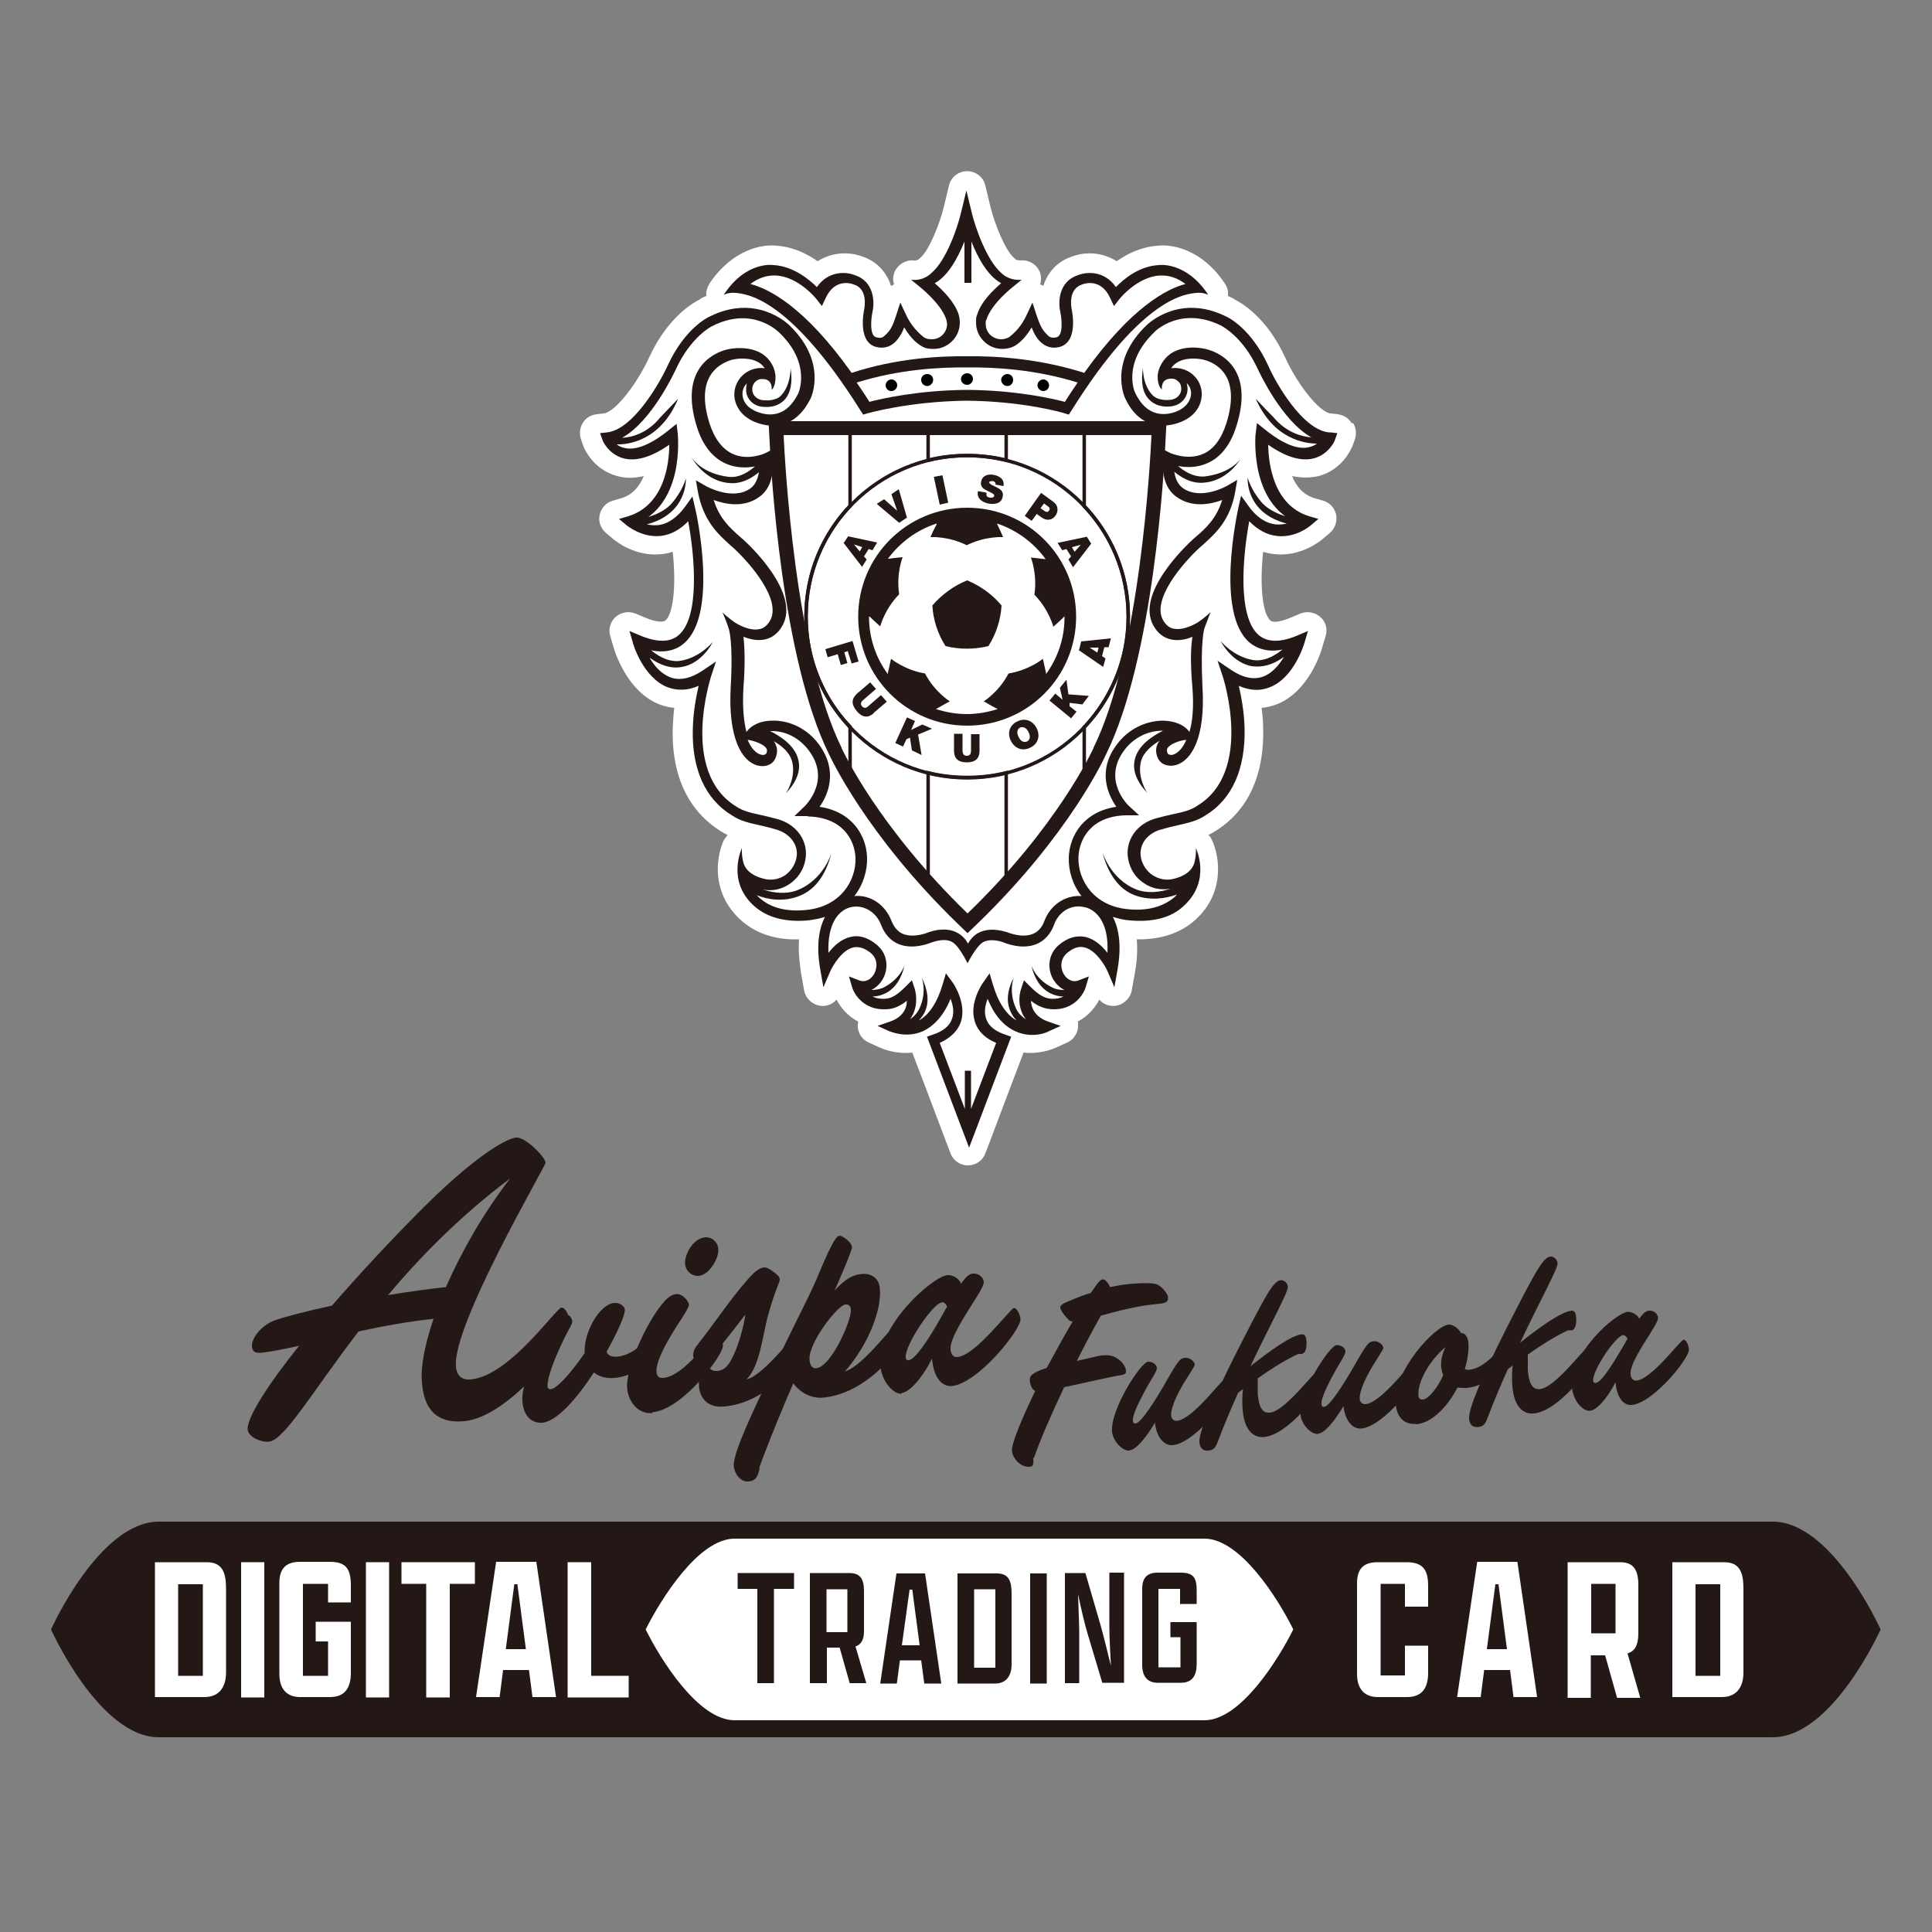 <?xml version="1.0" encoding="UTF-8"?>
<svg id="_レイヤー_1" data-name=" レイヤー 1" xmlns="http://www.w3.org/2000/svg" version="1.1" viewBox="0 0 500 500">
  <rect x="0" y="0" width="500" height="500" fill="#808080" stroke="none"/>
  <defs>
    <style>
      .cls-1 {
        fill: #231815;
      }

      .cls-1, .cls-2, .cls-3, .cls-4, .cls-5, .cls-6, .cls-7, .cls-8 {
        stroke-width: 0px;
      }

      .cls-2, .cls-9 {
        fill: none;
      }

      .cls-3 {
        fill: #231815;
      }

      .cls-4 {
        fill: #0096b2;
      }

      .cls-5 {
        fill: #000;
      }

      .cls-6 {
        fill: #9fa0a0;
      }

      .cls-7 {
        fill: #001b5b;
      }

      .cls-8 {
        fill: #fff;
      }

      .cls-9 {
        stroke: #231815;
        stroke-width: .9px;
      }

      .cls-10 {
        display: none;
      }
    </style>
  </defs>
  <g id="_レイヤー_1-2" data-name=" レイヤー 1-2" class="cls-10">
    <g>
      <path class="cls-5" d="M155.5,86.3c-16.5,9.6-46.2,26.7-66,38.2s-37.9,21.9-40.3,23.3c-9.4,5.3-12.4,10.8-12.5,23.3v6.5c0,0,21.6,37.1,21.6,37.1,11.9,20.4,21.9,37.7,22.2,38.5.4,1-1.1,1.9-5.5,3.2-12.7,3.8-22.7,12.7-29.9,26.6-5.4,10.3-7.4,18.5-7.5,30.5,0,9,2,23.3,3.2,22.1.2-.3,1.9-4,3.6-8.3,6.6-16.3,16.6-30.3,23-31.9s8.9.3,11.9,2.6c5.4,4.3,14.1,27.9,22.6,61.5,7.2,28.9,9.7,42.6,11.6,64,.9,10.4,2,19.9,2.4,20.9.6,1.6,2.4-.7,9.3-11.5,19.2-30.3,25.1-44.4,33.4-80.2,2.5-11.1,4.7-20.3,4.9-20.5.4-.4,12.4,27.4,17.9,41.4,2.9,7.7,7.8,21.2,10.7,30.1,2.9,9,5.6,16.3,6,16.3s5.3-6.6,11.1-14.8c9.6-13.5,15-22,20.7-32.7l2.2-4-.7,3.5c-.3,1.9-.8,4.5-1.1,5.8-.5,2.2-.3,2.3,2.8,1.8,1.9-.3,22.1-2.8,44.9-5.6,22.8-2.8,42.5-5.3,43.8-5.5,1.4-.4,2.2-1.3,2.2-2.5s.3-2,.6-2,4.4,3.4,8.9,7.5c5,4.5,9.2,7.5,10.5,7.5,3.2,0,22.9-8.3,36.8-15.6,45.9-23.8,70.1-50.9,80.3-89.9,2.1-8,2.4-11.2,2.4-28.5s-.5-24.6-5.6-41.2c-6-19.8-14.8-34.9-28.2-48.2-18.7-18.6-42.7-29.8-67.7-31.5l-9.5-.6v-8.5c-.1-9-1.4-12.7-5.7-16.7-4.6-4.3-8.9-5.3-22.6-5.3s-17-.3-22-.6l-9.1-.7-1.2-5c-1.6-6.7-7-12.1-13.4-13.5-5.2-1.1-6.8-.8-45.5,9.8-10.2,2.7-18.9,5-19.5,5s-2.3-2.4-3.9-5.3c-5.7-10.2-10.4-13.7-18.8-13.7s-6.8.8-35.3,17.3h0ZM196.6,75.6c3.6,1.7,2.5,0,41.3,67.3,10,17.3,18.1,31.8,18.1,32.1s-.9,1.5-1.9,2.4c-1.9,1.7-2.1,1.5-5.9-5.1-6.1-10.5-24.6-42.5-38.2-66.3-6.8-11.8-13.2-22.5-14.3-23.8-1.1-1.2-3.2-2.2-4.5-2.2s-11.3,5.1-22.1,11.4-41.9,24.3-69.1,40.1-49.8,29.2-50.2,29.8c-2.2,3.4.2,8.3,25.7,51.8,14.5,25,26.3,45.5,26.1,45.6,0,.2-2-.5-4.2-1.4-3.7-1.6-5.3-4.1-29.1-44.9-27.3-46.6-27.6-47.2-23.4-53.9,1.2-2.1,6.9-5.9,18.2-12.4,14.6-8.4,36.5-21.1,104.9-60.8,12.3-7.1,20.6-11.3,22.3-11.3s4.4.7,6.3,1.6h0ZM280.8,80c1.8,1.1,3.9,3.5,4.7,5.2.8,1.8,4.4,14,8,27.2,6.2,22.4,6.4,23.9,4.8,25.2-2.5,1.8-4,1.7-4.5-.4-.3-.9-3.4-12.5-6.8-25.7-3.5-13.2-7-24.8-7.8-25.8-.8-.9-2.7-1.7-4.1-1.7s-13.4,2.9-26.6,6.5c-31,8.4-30,8.2-31.5,5.5-.6-1.2-1-2.4-.8-2.6,1-.9,55.5-15.3,58.3-15.3,1.7,0,4.5.8,6.3,1.9ZM340.3,100.1c4.8,2.2,6.7,6.6,6.7,15.8v8.1h-6v-7.8c0-11.7.2-11.6-22.4-12-9.9,0-19.1-.5-20.2-.7-1.4-.3-2.4-1.5-2.7-3.1l-.5-2.7,21.2.5c14,.4,22,1,23.9,1.9ZM200.4,112.1c2.7,4.6,13.9,24.1,24.9,43.4l20,34.9-1.9,3.4c-1.5,2.7-5.7,5.6-20.9,14.3-10.4,6-19.4,11-19.9,11.2-1.2.4,4.2,14.1,10.5,26.9,2.7,5.4,4.9,10,4.9,10.2,0,.3-1.6.2-3.5-.1-3.2-.5-3.6-.3-4.6,2.5-.9,2.8-1.4,3-4.3,2.5-3-.5-3.4-.2-4.3,2.4-1,2.6-1.4,2.9-4.6,2.5s-3.6-.2-4.2,2.7c-.4,1.7-1,3.1-1.3,3.1-.6,0-3.2-3.8-10-14.8-.8-1.2-1-2.2-.5-2.2s1.6,1.1,2.3,2.5c1.7,3.2,3,3.2,3,0s-.6-2.7-3-3.2c-2.8-.5-3-.8-3.1-5.7-.1-2.8-.1-7.3.1-9.9.1-3.7-.2-5.2-1.7-6.4-1.6-1.3-1.6-1.4,0-.9,1.4.5,1.7-.1,1.7-4.2-.1-5.3-1.7-8.2-4.9-8.2s-3-.9-4-1.9c-1.6-1.6-2.2-1.7-3.7-.6-1.7,1.2-1.7,1.5,1,4.9,1.5,2,2.6,4.2,2.4,4.8s-1.8-.9-3.4-3.5l-3.1-4.5-4.6,2.7-4.6,2.7,5.3,5.4,5.4,5.5-3.3,5c-2.9,4.5-4.9,5.9-21.4,15.2-10,5.7-18.5,10.3-18.9,10.3-1.5-.1-52.3-90.3-51.3-91.3,1.9-1.9,122.6-70.6,123.6-70.4.6.2,3.2,4.1,5.9,8.8h0ZM307.6,143.3c-2.1,1.2-7.8,5.2-12.7,8.9-22.3,17.1-38.1,43.5-46.9,78.7-8.8,35.2-4.1,18.7-9.5,60.6-6.2,47.4-8,54.7-19,77-5.6,11.2-17.9,30.5-19.6,30.5s-1.6-3.2-2.8-7.2c-3.2-9.8-14.9-39-25.5-63.3-4.8-11-9.1-21-9.6-22.3-.5-1.2-1.3-2.2-1.8-2.2s-2.9,9.8-5.6,21.7c-6.1,28-10.8,45.1-16.3,58.8-4.6,11.5-13.8,29.9-15.8,31.5-.9.8-1.4-.9-1.8-6.3-2.1-24.2-19.3-88.7-28.8-107.6-4.6-9.3-9.1-13.5-16.7-15.7-9.9-2.9-19,1.6-27.4,13.6-2.5,3.5,2.5-10.2,5.7-15.6,6.8-11.6,18.5-19.9,29.6-21.1,8.8-.9,14.1,2.9,22.4,15.7,6.9,10.8,16,32.9,23,56.2,2.6,8.4,4.8,15.4,5,15.6.5.5.7-.5,9.9-37.3,4.1-16.5,8.7-33.4,10.1-37.5,2.9-8.2,13.4-29,14.5-29s1.9,6.3,3.4,14.1c1.5,7.7,3.6,16.4,4.6,19.2,5.2,13.7,29.5,66.5,30.1,65.4.9-1.6,11.6-44,17.9-71.2,10.6-45.5,20.5-69.8,38.1-93.5,7-9.5,17.8-20.6,26-26.8,6.2-4.7,20.8-13.2,22.4-13.2.5.1-.7,1.1-2.9,2.3h0ZM374,146.8c4.1,1.1,9.1,2.6,11,3.4l3.5,1.5-5,.6c-4.7.7-12.7,3.2-18.5,5.9-3.4,1.6-16.4,9.1-17,9.8-.3.3-1.8,1.6-3.4,2.8-2.8,2.1-3,2.2-4.9.5-2.7-2.5-5.7-8.7-5.7-11.8,0-4.7,5.8-13.8,9.6-14.8,3.7-1.1,23,.3,30.4,2.1ZM323.8,152.7c-2.2,7.9-.1,16.5,6.1,25.1l2.3,3.3-4.4,4.5-4.4,4.4-9.5-7c-5.1-3.8-9.8-7.3-10.4-7.7-.5-.5-3.1-2.2-5.7-3.8-2.7-1.7-4.8-3.3-4.8-3.6,0-.6,6.8-6.8,9.5-8.7,3.9-2.8,19-9.9,21.7-10.1.3-.1.2,1.6-.4,3.6h0ZM407.1,163.5c4.8,1.7,16.1,12.5,21.6,20.6,3.4,5,10.7,19,11.8,22.7l.7,2.3-3.9-2.4c-7.8-4.9-18-8.2-32.8-10.6-26.9-4.4-35.4-6.5-45.1-11-4.6-2.2-8.4-4.2-8.4-4.4s3-2.4,6.8-4.9c5.8-3.8,9.7-5.9,18.7-9.9,8.6-3.8,23.4-4.9,30.6-2.4h0ZM292.3,181.7c3.9,2.7,7.6,5.1,8.2,5.6.5.4,3.7,2.8,7,5.3s6.3,4.9,6.8,5.3c.4.4-1.2,3.3-3.6,6.4-2.7,3.4-4.8,5.2-5.3,4.7-1.9-1.9-12.9-5-17.9-5s-16.6,3.2-19.3,5.3c-2.9,2.3-2.1-.8,2.6-10.3,4.8-9.3,12.7-22,13.7-22s3.8,2.1,7.8,4.7h0ZM344,189.8c0,1.1,12,7,19.2,9.3,7,2.3,20.8,5.4,28.8,6.4,24.7,3,38.8,8.6,47.3,18.6,4.8,5.5,5.1,6.9,4.4,19.8-.8,15-6.2,30.6-15.2,43.9-2.7,4.1-3,4.3-4.2,2.5-1.4-2-5.5-7-11.7-14.2-19.9-23.5-50.3-53.8-73.1-73.1-2.7-2.3-5.4-4.6-6-5.1-1.2-1.2,6.3-8.9,8.7-8.9s1.8.4,1.8.8h0ZM331.8,211.7c11.3,9.6,21,18.6,36.8,33.9l5.2,5.1-6.1,1.6c-3.4.9-10,2.5-14.7,3.6-18.2,4.2-16.9,4.1-18,2.1-.6-1-1-2.8-1-3.9,0-2.9-4.4-16-7.3-21.8-1.4-2.7-4.4-7.2-6.6-10.1-2.3-2.8-4.1-5.4-4.1-5.7,0-.7,8.1-10.5,8.7-10.5s3.4,2.6,7.1,5.7h0ZM296.5,217.4c1.1.6,2.2,1.2,2.4,1.3s-2.1,4.4-5.2,9.5c-8.3,14.1-14.6,28.8-17.1,40-.6,2.6-1.2,3-6.8,4.2-2.6.6-2.7.3-5.1-7.1-2.8-8.5-4.7-20.4-4.7-28.7s.2-5.5,5.4-10.4c5.2-5,13.5-9.6,18.6-10.5,3.3-.6,9.9.3,12.5,1.7h0ZM317,239.5c3.6,7.7,4.4,10.2,7.6,24.5,2.8,12.5,2.9,13.6,1.3,12.4s-4.6-3.6-8.5-6.7c-3.9-3.2-8.1-5.7-9.3-5.7s-5.8.9-10.2,2.1c-4.4,1.1-8.3,1.8-8.7,1.5-1.6-1.6,8.5-24.4,16.2-36.5l2.8-4.3,2.5,2.3c1.3,1.3,4.2,6,6.3,10.4h0ZM453.6,252.8c-2.9,22.1-8.4,38.7-16.8,50.9-4.6,6.9-22.1,24.6-29.8,30.3-11.2,8.3-34.3,20.9-55.3,30.1l-8.9,4-3.2-2.5c-1.7-1.4-5.2-4.5-7.8-6.8l-4.8-4.3,6.6-43c3.7-23.7,6.7-43.1,6.8-43.2.3-.5,22.1-5.1,22.4-4.8.4.3-11.9,67.9-13.5,74.2-.5,2.1-.2,2.3,3.5,2.3,5.8,0,17.6-2.4,26.7-5.5,41.7-14,69.2-47.1,73.5-88.6,1.3-13.2,1.3-13,1.7-8.7.2,2-.3,9-1.1,15.6h0ZM379,256.3c5.4,4.4,38,42.4,38,44.3,0,2.9-17.1,15.3-27.7,19.9-3.2,1.5-6.7,3-7.8,3.6-3.4,1.6-14.7,4.9-16.6,4.9s-2.2-.7-.8-7c.5-2.5,1.9-9.7,3-16s2.7-14.9,3.4-19c3.6-19.5,4.8-25.7,5.2-28.8.6-3.5,1-3.8,3.3-1.9ZM315.9,282c5.8,4.6,10.1,8.7,10.1,9.8,0,2.8-11.2,66.6-11.9,67.4-.8.9-72,9.3-72.7,8.5-.6-.6,2.2-17.6,3-18.5.3-.2,11.8-2.3,25.7-4.6,17.4-2.9,25.5-4.7,26.1-5.7,1.2-2.2,6.9-43.3,6-44.1-.4-.3-11.9,2-25.5,5.3-13.7,3.3-25,5.9-25.2,5.7s.3-4.9,1.2-10.4l1.6-10,24.1-5.6c13.3-3.1,24.8-5.7,25.7-5.7.9-.1,6.2,3.5,11.8,7.9h0Z"/>
      <path class="cls-5" d="M138.5,141.1c-29.7,17.1-55.5,31.8-57.2,32.7-1.8.9-3.3,2-3.3,2.6,0,1.8,45.9,81.1,46.7,80.9s9-4.9,19.1-10.7,18.8-10.6,19.3-10.6-1.3-2.7-4.1-5.9c-3.9-4.5-5.6-5.8-7.2-5.3-1.5.4-1.9.1-1.6-1.4.2-1.1,3.9-4,9.3-7.1,5-2.9,8.6-5.3,8.1-5.3s-5.3,2.5-10.7,5.5c-5.3,3-10.1,5.5-10.6,5.5s-5.4-8.2-11-18.1l-10.2-18,3.7-2.3c5.3-3.4,46.2-26.6,47.4-26.9s5.5,7.5,18.6,30.5l3.3,5.7-10.1,5.6c-5.5,3.2-10.3,6.2-10.6,6.7-.7,1.1,1.4.1,10.9-5.4,6.3-3.7,9.7-4.3,9.7-1.9s-2.9,2.6-6.4,4.6l-6.4,3.6,2.4,5.7c1.7,3.9,3.6,6.4,5.9,8,1.9,1.2,3.7,2.2,4,2.2,1.1,0,.4-10-1.1-14.3-.9-2.6-1.4-5.2-1.1-5.9.2-.7,1.5,2.3,2.8,6.7s2.5,7.3,2.7,6.5,8.7-6.2,18.9-12c10.1-5.8,18.7-10.8,19-11.3.3-.6-43.5-78.5-45.6-80.9-.3-.4-24.9,13.3-54.6,30.3h0Z"/>
      <path class="cls-5" d="M168,167.4c-3,1.8-12,7-20,11.6-8,4.5-14.7,8.4-14.8,8.6-.7.5,14.9,27.4,15.6,27,.4-.2,9.5-5.4,20.2-11.6,10.7-6.1,19.9-11.5,20.3-11.9.9-.9-13.3-26.3-14.9-26.7-.5-.1-3.4,1.3-6.4,3h0Z"/>
      <path class="cls-5" d="M182,208c-.9.6-1.4,2.1-1.2,4,.2,1.7-.1,3.7-.7,4.4-1.8,2.1.5,6,5,8.5l3.9,2.2v-4.1c0-3.5-3.1-13-4.9-15.2-.3-.4-1.3-.3-2.1.2h0Z"/>
      <path class="cls-5" d="M174.7,212.4c-1.2.9-1.4,1.6-.8,2.1.6.3,1.1.1,1.1-.5s.5-.8,1-.5c.6.3,1-.1,1-.9,0-1.3-.8-1.3-2.3-.2h0Z"/>
      <path class="cls-5" d="M190,221.4c0,.7.3,2.7.6,4.4.5,2.7,1.4,3.4,6.7,6,.4.2.7-1.4.7-3.6,0-3.5-.4-4.3-3.6-6.1-4.2-2.5-4.4-2.5-4.4-.7h0Z"/>
      <path class="cls-5" d="M200.1,221.7c-.1,1.2.4,2.5.9,2.8,1.2.7,1.2-.2,0-3-.8-1.9-.9-1.9-.9.2Z"/>
      <path class="cls-5" d="M182,228.8c0,3.1.5,4.5,2.2,5.6,3.7,2.6,5,2,4.6-1.9-.2-2.8-1-4.1-3.5-5.6l-3.3-2.1v4Z"/>
      <path class="cls-5" d="M200,229.5c0,2.4.6,3.7,2.1,4.5,3.3,1.8,3.9.7,1.9-3.8-2.3-5.1-4-5.4-4-.7Z"/>
      <path class="cls-5" d="M190.6,232.6c-1.2,3-.6,4.4,2.6,6.4,3.5,2.1,4.8,1.4,4.8-2.7s-1-2.8-3-3.8c-2.4-1.3-3.9-1.2-4.4.1h0Z"/>
      <path class="cls-5" d="M182,239.3c0,4.1.3,4.6,3,5.6,2.9,1,3,.9,3-2s.1-3.2.2-3.7c0-.4-1.3-1.5-3-2.5l-3.2-1.9v4.5h0Z"/>
      <path class="cls-5" d="M199,238.4c0,2.2.6,3.6,1.6,4,3.2,1.2,4.4.6,4.4-2.2s-.7-3.2-2.5-4c-2.3-1.1-3.5-.3-3.5,2.2Z"/>
      <path class="cls-5" d="M206.9,240.3c-.1.9-.2,2.2-.3,2.8-.1.7.9,1.5,2.1,2,2.1.8,2.1.6,1.1-1.9-1.6-3.8-2.8-4.9-2.9-2.9h0Z"/>
      <path class="cls-5" d="M190,243.5c0,2.9.5,3.7,2.6,4.6,3.1,1.1,3,1.2,3.8-2.7.6-2.6.3-3.2-1.9-4.2-3.9-1.8-4.5-1.5-4.5,2.3h0Z"/>
      <path class="cls-5" d="M197.8,246.9c-.4,2.5,0,3.1,2,3.6,3.8.9,6.2-4.5,2.6-5.9-3-1.2-4.2-.6-4.6,2.3h0Z"/>
      <path class="cls-5" d="M181.6,245.7c-.3.4-.6,1.8-.6,3.3,0,3.2,4.7,6.2,5.5,3.5.3-.8.7-2.2,1-3,.5-1.6-4.7-4.9-5.9-3.8Z"/>
      <path class="cls-5" d="M205.4,247.4c-1,2.6,0,5.1,2.3,5.4,1.7.3,2.4-.3,2.9-2.3.5-2-.3-3.3-2.4-3.9-1.5-.5-2.4-.3-2.8.8Z"/>
      <path class="cls-5" d="M188.6,251.6c-.8,3.2-.6,3.4,3,3.7s2.9-.2,3.2-2.4c.2-2-.2-2.8-2-3.3-3.4-.9-3.5-.8-4.2,2Z"/>
      <path class="cls-5" d="M211.7,251.9c-.3,1.3.1,2.1,1.4,2.4,2,.5,2.3-.1,1.3-2.7-.8-2.2-2.1-2-2.7.3Z"/>
      <path class="cls-5" d="M196.5,254c-.8,2.6.1,4,2.6,4s4.3-4.1,2.5-5.2c-2.1-1.4-4.5-.8-5.1,1.2Z"/>
      <path class="cls-5" d="M203.5,256.1c-.7,2.1.7,3.9,3.2,3.9s2.7-3.6,1.8-5c-1.1-1.8-4.3-1.1-5,1.1Z"/>
      <path class="cls-5" d="M187.4,258.7c-.4,1.6-.2,2.8.7,3.4,1.8,1.1,4.9,1.1,4.9,0s.3-1.6.6-2.4c.3-1-.5-1.8-2.5-2.5-2.9-1-3.1-.9-3.7,1.5Z"/>
      <path class="cls-5" d="M194.7,261.2c-.7,2.6-.8,2.4,2.1,3.2,1.7.6,2.4.3,3.1-1.6.5-1.5.5-2.6-.3-3-2.1-1.4-4.4-.8-4.9,1.4h0Z"/>
      <path class="cls-5" d="M188,264.7c0,.5.7,1.6,1.4,2.6,1.2,1.6,1.4,1.6,2,.1.3-.9.4-2,0-2.5-.6-1.1-3.4-1.2-3.4-.2Z"/>
    </g>
  </g>
  <g>
    <g>
      <g class="cls-10">
        <g>
          <path class="cls-8" d="M349.8,109.5c-.8-1.3-2.1-2.1-3.6-2.3l-1.8-.2c-3.1-.3-8.9-8-11.8-14.5-5-10.9-12-14.5-13.3-15.1,0,0,.1,0,.2,0-.6-.3-1.1-.5-1.7-.8.1-1.1-.1-2.2-.8-3.2-5.8-8.8-13.6-10.3-17.5-9.8-4.2.3-7.8,2.1-10.5,4-3.8-2.4-8.3-2.5-11.6-1.2-3.9,1.3-6.3,4.2-7.4,7.6-.2-.2-.5-.3-.8-.4.3-1,.3-2.2-.1-3.2-.8-2-2.8-3.2-5-3-.8,0-1.2-.2-1.3-.3,0,0,0,0,.2.2-.1-.2-.3-.3-.5-.5-2.4-2-5.1-9-6.1-13,0,0-1.4-5.8-1.4-5.8-.5-2.2-2.5-3.7-4.7-3.7s-4.2,1.5-4.7,3.7l-1.4,5.8c-1,4-3.7,11-6.1,13-.2.1-.3.3-.5.5.1-.1.2-.2.2-.2-.1,0-.5.4-1.3.3-2.1-.2-4.1,1-5,3-.4,1.1-.5,2.2-.1,3.2-.3.1-.5.3-.8.4-1.1-3.4-3.5-6.3-7.4-7.6-3.4-1.3-7.9-1.2-11.6,1.2-2.7-1.9-6.3-3.7-10.5-4-3.9-.5-11.6,1-17.5,9.8-.6,1-.9,2.1-.8,3.2-.6.2-1.1.5-1.7.8,0,0,.1,0,.2,0-1.3.6-8.3,4.2-13.3,15.1-2.9,6.5-8.7,14.2-11.8,14.5l-1.8.2c-1.5.1-2.8,1-3.6,2.3-.8,1.3-.9,2.9-.4,4.3l.6,1.7c.2.6,2.5,6,8.7,7.7,2.2.6,4.5.6,6.9,0-1,2.5-2.8,4.8-5.7,5.7,0,0-2.4.7-2.4.7-1.7.5-2.9,1.9-3.3,3.6-.4,1.7.2,3.5,1.6,4.7l1.9,1.6c.6.5,5.7,4.7,12.6,3.9,1-.1,1.9-.3,2.8-.6,1,9.4,0,16.2-1.9,17.8-.5.4-2.1.5-5.1-.8,0,0-2.6-1.1-2.6-1.1-1.7-.7-3.7-.4-5.1.8-1.4,1.2-2,3.1-1.5,4.9l.8,2.8c.3,1.2,3.5,11.9,12.2,15.2,1.2.4,2.4.7,3.6.8-.2,1.6-.3,3.4-.4,5.2-.4,15.5,6.5,23,12.4,26.7.6.4,1.2.7,1.8,1-.3.4-.6.8-.9,1.2-2,4.1-3.7,13.6,4.3,20.8,3.9,3.5,8.9,5.2,15.1,5-.2,2.6,0,5.4.5,8.7l.8,4.5c.4,2.1,2.1,3.7,4.2,4,1.6.2,3.2-.4,4.2-1.6,1.1,2.2,3,4.3,5.6,5.6,0,.3-.1.5-.1.8-.1,2,1,3.8,2.8,4.6l3.1,1.4c.5.2,3.8,1.7,8.2,1.2,1.9,4.9,8.6,22.7,8.6,22.7,0,0,1.3,3.4,1.3,3.4.7,1.9,2.5,3.1,4.5,3.1s3.8-1.2,4.5-3.1l1.3-3.4s6.7-17.8,8.6-22.7c4.3.5,7.7-1,8.2-1.2,0,0,3.1-1.4,3.1-1.4,1.8-.8,2.9-2.7,2.8-4.6,0-.3,0-.6-.1-.8,2.6-1.4,4.4-3.4,5.6-5.6,1,1.2,2.6,1.8,4.2,1.6,2.1-.3,3.8-1.9,4.2-4l.8-4.5c.6-3.2.7-6.1.5-8.7,6.2.1,11.3-1.6,15.1-5,8-7.1,6.3-16.7,4.3-20.8-.2-.5-.5-.9-.9-1.2.6-.3,1.2-.6,1.8-1,5.9-3.6,12.8-11.2,12.4-26.7,0-1.8-.2-3.6-.4-5.2,1.2-.1,2.4-.4,3.6-.8,8.7-3.2,11.9-14,12.2-15.2,0,0,.8-2.7.8-2.7.5-1.8,0-3.7-1.5-4.9-1.4-1.2-3.4-1.5-5.1-.8l-2.6,1.1c-2.9,1.2-4.6,1.2-5.1.8-1.9-1.6-2.9-8.3-1.9-17.8.9.3,1.9.5,2.8.6,6.9.8,12-3.4,12.6-3.9,0,0,1.9-1.6,1.9-1.6,1.3-1.2,1.9-2.9,1.6-4.7-.4-1.7-1.6-3.1-3.3-3.6l-2.4-.7c-2.9-.9-4.7-3.1-5.7-5.7,2.4.5,4.7.5,6.9,0,6.2-1.7,8.4-7.1,8.7-7.7,0,0,.6-1.7.6-1.7.5-1.4.4-3-.4-4.3Z"/>
          <g>
            <g>
              <g>
                <path class="cls-5" d="M343.9,111.8c-6.8-.7-13.7-12.7-15.7-17.3-4.4-9.6-10.4-12.5-10.9-12.7-11.9-5.9-20,1.7-20.6,2.3h0c-9.8,9.4-5.7,18.5-5.5,18.9,1.7,3.6,4.1,5.9,7.2,6.7,3.7,1,7.4-.5,8.8-1.4,3.4-2,4.7-5.9,3.2-9.2-1.3-2.8-4.3-4.3-7.3-3.9.4-.6.8-1,1.4-1.4,2.2-1.5,5.7-1.2,7.4-.7,3.6,1.1,9.1,4.7,5.5,16.3-1.3,4.1-3.3,6.8-6.1,8-4,1.7-8.2-.2-8.3-.2l-1.8-.9-.2,2c-.4,4.9.8,8.3,3.5,10.2,4,2.9,8.9,1.9,11.8.8-1.5,4.8-4.2,7.3-6.9,9.6l-.7.6c-1.5,1.4-14.9,13.9-10.2,22.3,1.1,2,2.6,3.2,4.6,3.6,1.9.4,3.9,0,5.5-.7-.4,2.5-.6,6.6,0,13.2.4,5.1,0,8.9-.8,11.5,0,0,0-.1,0-.1-1.3-1.8-3.7-2.8-6.7-2.9-4.6,0-9.1,2.2-12,6.1-5.2,6.8-2.4,13-.2,16.1-8.2,1.2-12.1,7.2-12.3,13.1-.1,3.5,1,7.1,3.3,10-4.1-.3-8,2.2-9.6,6.4-.6,1.7-1.6,2.8-3,3.4-2.9,1.2-6.7-.5-6.8-.5h0s0,0,0,0c-3.1-.9-5.6-.8-7.6.4-1.1.7-1.8,1.6-2.4,2.6-.5-1-1.3-1.9-2.4-2.6-1.9-1.2-4.5-1.4-7.6-.4h0s0,0,0,0c0,0-3.8,1.7-6.8.5-1.4-.6-2.4-1.7-3-3.4-1.6-4.2-5.5-6.8-9.6-6.4,2.3-2.9,3.4-6.6,3.3-10-.2-5.9-4.1-11.9-12.3-13.1,2.2-3.1,4.9-9.3-.2-16.1-2.9-3.9-7.4-6.2-12-6.1-3,0-5.4,1.1-6.7,2.9,0,0,0,0,0,.1-.7-2.7-1.1-6.4-.8-11.5.5-6.6.3-10.7,0-13.2,1.6.6,3.5,1.1,5.5.7,1.9-.4,3.5-1.6,4.6-3.6,4.7-8.4-8.6-20.9-10.2-22.3l-.7-.6c-2.7-2.4-5.4-4.8-6.9-9.6,3,1.1,7.8,2.1,11.8-.8,2.7-1.9,3.8-5.3,3.5-10.2l-.2-2-1.8.9s-4.3,2-8.3.2c-2.7-1.2-4.8-3.9-6.1-8-3.6-11.5,1.9-15.1,5.5-16.3,1.7-.5,5.1-.8,7.4.7.6.4,1,.9,1.4,1.4-2.9-.4-5.9,1.1-7.3,3.9-1.6,3.3-.2,7.2,3.2,9.2,1.5,1,5.1,2.4,8.8,1.4,3-.8,5.4-3.1,7.2-6.7.2-.4,4.3-9.5-5.5-18.9h0c-.6-.6-8.7-8.2-20.6-2.3-.5.2-6.5,3.1-10.9,12.7-2.1,4.6-9,16.6-15.7,17.3l-1.8.2.6,1.7c0,.2,1.5,3.7,5.4,4.8,3.3.9,7.3-.3,11.9-3.5,0,5-1.3,15.7-10.6,18.5l-2.4.7,1.9,1.6c.2.1,3.9,3.3,8.8,2.8,2.6-.3,5-1.6,7.1-3.8,1.6,8.5,3.2,24.7-2.5,29.5-2.2,1.9-5.6,1.9-10.1,0l-2.6-1.1.8,2.8c.1.4,2.7,9.5,9.2,11.9,2.5.9,5.1.8,7.9-.4-.6,2.7-1.4,6.7-1.5,11.1-.3,10.4,3.2,18.2,10.1,22.4,2.2,1.5,4.6,2,7.3,2.6,1.3.3,2.6.6,3.9,1h0s0,0,0,0c3.3.8,6.3,3.7,5.5,7.5-.4,1.8-1.4,3.3-3,4.4-1.5,1-3.4,1.4-5.2,1-2.7-.6-4.9-1.9-5.6-4.2,0,0-.5-1.7-.4-3.8,0,0-4.1,8.5,3.2,15,3.4,3,8.1,4.2,13.9,3.7,1.6-.1,3.1-.5,4.4-.9-1.6,3.1-2.3,7.5-1.2,13.7l.8,4.5,1.8-4.2c.7-1.5,3-5.4,5.9-6.1,1.4-.3,2.9.1,4.5,1.4,1.9,1.5,1.8,3.9.9,5.5-.7,1.2-2.1,2.3-3.9,1.6l-2.6-1,.8,2.7c.6,2.1,3.2,6,8.6,5.8,2,0,3.7-.7,5.6-2.2,0,1.8-.9,4.2-4.5,5.4l-3.2,1.1,3.1,1.4c.2,0,4.2,1.9,8.6,0,3.1-1.4,5.5-4.2,7.2-8.4.6,1.5,1,3.4.4,5.1-.6,1.9-2.3,3.3-5.1,4.2l-1.4.5.5,1.3,9.1,24,1.3,3.4,1.3-3.4,9.1-24,.5-1.3-1.4-.5c-2.8-.9-4.5-2.3-5.1-4.2-.6-1.7-.2-3.6.4-5.1,1.7,4.2,4.1,7,7.2,8.4,4.4,2,8.4.2,8.6,0l3.1-1.4-3.2-1.1c-3.5-1.2-4.4-3.6-4.5-5.4,1.9,1.5,3.6,2.1,5.6,2.2,5.4.2,8-3.7,8.6-5.8l.8-2.7-2.6,1c-1.8.7-3.2-.4-3.9-1.6-.9-1.5-1-3.9.9-5.5,1.6-1.3,3-1.8,4.5-1.4,2.9.7,5.3,4.7,5.9,6.1l1.8,4.2.8-4.5c1.1-6.2.4-10.7-1.2-13.7,1.4.5,2.8.8,4.4.9,5.8.5,10.6-.6,13.9-3.7,7.3-6.6,3.2-15,3.2-15,.1,2-.4,3.8-.4,3.8-.7,2.3-2.9,3.6-5.6,4.2-1.8.4-3.6,0-5.2-1-1.5-1-2.6-2.6-3-4.4-.8-3.9,2.2-6.8,5.5-7.5h0s0,0,0,0c1.3-.4,2.6-.7,3.9-1,2.6-.6,5.1-1.1,7.3-2.6,6.9-4.2,10.3-12,10.1-22.4-.1-4.5-.9-8.5-1.5-11.1,2.8,1.2,5.4,1.4,7.9.4,6.5-2.4,9.1-11.5,9.2-11.9l.8-2.8-2.6,1.1c-4.4,1.9-7.8,1.9-10.1,0-5.7-4.8-4.1-20.9-2.5-29.5,2.1,2.2,4.5,3.5,7.1,3.8,4.9.6,8.7-2.6,8.8-2.8l1.9-1.6-2.4-.7c-9.3-2.9-10.5-13.6-10.6-18.5,4.6,3.2,8.6,4.4,11.9,3.5,3.9-1.1,5.4-4.6,5.4-4.8l.6-1.7-1.8-.2ZM198.3,195c-.2.3-.7.5-1.4.3-1.1-.3-2.4-1.4-3.4-3.8h.3c1.6.3,4.1,1.2,4.6,2.3.1.2.2.6-.1,1.3ZM303.6,195.3c-.6.2-1.2,0-1.4-.3-.3-.7-.2-1-.1-1.3.6-1.1,3-2,4.6-2.2h.3c-1,2.4-2.4,3.5-3.4,3.8Z"/>
                <path class="cls-5" d="M307.2,108.2s0,0,0,0c0,0,0,0,0,0h0Z"/>
                <path class="cls-5" d="M193.4,108.3s0,0,0,0c0,0,0,0,0,0h0Z"/>
              </g>
              <g>
                <path class="cls-4" d="M324.9,103.1s2.4,2.6,4.6,4.8c3.5,4.2,7.6,5.1,9.9,5.3-7.7-4.3-13.5-16.9-13.8-17.5-4-8.8-9.5-11.3-9.5-11.4h0s0,0,0,0c-10.5-5.2-17.2,1.4-17.4,1.7h0s0,0,0,0c-8.4,8-5.1,15.4-4.9,15.7,1.4,2.9,3.2,4.6,5.4,5.2,2.9.8,5.8-.5,6.6-1.1h0s0,0,0,0c1.8-1.1,3.1-3.4,2.1-5.6-.2-.4-.5-.8-.8-1.1.2.7.3,1.4.2,2.1-.3,2.3-2.2,3.9-4.7,4-.1,0-3.1.4-5.2-1.8-1.7-1.7-2.2-4.5-1.6-8.2,0,0-.2,4.3,2.5,7.1,1.5,1.5,4.2,1.2,4.2,1.2,1.7,0,2.9-1.1,3.1-2.5,0-.7,0-1.4-.5-2-.4-.5-1-.9-1.6-1-.2,0-.5,0-.7,0-2.6.1-2.2,2.8-2.2,2.8,0,0-1.1-.7-1.1-3.3,0-2.2,1.5-4.7,3.4-6,3.3-2.2,7.8-1.6,9.7-1,3.7,1.1,11.8,5.4,7.3,19.7-1.5,4.9-4.1,8.2-7.6,9.7-2.8,1.2-5.5,1.1-7.5.7,1.3,1.1,3.9,3,6.9,2.7,6.5-.8,9-4.1,9.7-5.1,0,0,.1-.2.2-.3,0,0,0,0-.2.3-2.6,4.4-6.3,6.4-9.7,6.7-3.5.4-6.3-1.6-7.8-2.8.3,1.9,1,3.3,2.2,4.2,4.6,3.3,11.4-.5,11.5-.6l2.6-1.5-.5,2.9c-1.3,7.6-5.2,11-8.4,13.9l-.7.6c-4.6,4.2-12.6,13.6-9.6,18.9.7,1.3,1.6,2,2.7,2.2,2.9.6,6.4-1.7,6.5-1.7,0,0,1.8-1.2,3.2-2.6,0,0-1.2,3.1-1.6,4.2,0,0-1.1,3.2-.5,15.2.7,13.2-3,19.1-6.9,20.2-1.9.5-3.8-.1-4.6-1.7-.8-1.7-.5-3-.1-3.8.1-.3.3-.5.5-.8-2,1.2-4.2,3-4.8,5.3-1.1,4.2,1.6,8.2,1.6,8.2-2.8-3-3.9-5.9-3.2-8.7.9-3.8,4.9-6.2,7.3-7.4,0,0-.1,0-.2,0-3.7,0-7.4,1.8-9.8,5-5.9,7.8,1,14.4,1.3,14.6l2.5,2.3h-3.4c-8.8.2-12.1,5.9-12.3,10.8-.2,6.1,4.1,12.7,12.8,13.5,5,.5,9-.5,11.9-3,.3-.2.5-.5.8-.8-2.9,1-6.8,1.7-10.9.2-4.1-1.5-6.9-5.3-8.4-11.2,0,0,2,7,8.9,9.7,2.9,1.1,6.1.7,8.9-.2-2.4.4-4.9,0-6.9-1.4-2.1-1.4-3.6-3.6-4.1-6.1-1-4.9,2.2-9.5,7.5-10.8,1.4-.4,2.8-.7,4.1-1,2.4-.5,4.6-1,6.3-2.2h0s0,0,0,0c14.6-8.9,6.6-33.3,6.5-33.6l-1.3-3.9,3.4,2.3c3.1,2.1,5.9,2.7,8.4,1.8,2.4-.9,4.1-3,5.4-5.1-2.9,2.1-5.7,2.8-8.4,2.3-5.2-1-7.9-6.3-8-6.5,0,0,3.2,4,8.3,5,2.4.4,5-.5,7.7-2.7-3.5.7-6.3,0-8.5-1.8-9-7.6-3.1-33.8-2.9-35l.7-3,1.8,2.5c2.1,3,4.5,4.6,7.1,4.9,1,.1,2,0,2.9-.2-10.7-2.8-10.1-11.8-10.1-11.9,0,0,.7,3,3.6,6.4,1.2,1.4,3.3,2.7,6.1,3.5-3.4-2.5-5.7-6.3-6.9-11.4-1.2-5.3-.8-10-.7-10.2l.3-2.5,2,1.6c4.7,3.8,8.7,5.4,11.6,4.6.8-.2,1.4-.5,1.9-.9-2.8,0-11.2-.9-15.9-11.8Z"/>
                <path class="cls-4" d="M209,211.2h-3.4c0,0,2.5-2.4,2.5-2.4.3-.3,7.1-6.8,1.3-14.6-2.4-3.2-6-5-9.8-5,0,0-.1,0-.2,0,2.4,1.2,6.4,3.6,7.3,7.4.7,2.8-.4,5.7-3.2,8.7,0,0,2.7-4,1.6-8.2-.6-2.4-2.8-4.2-4.8-5.3.2.2.4.5.5.8.4.8.7,2.1-.1,3.8-.8,1.6-2.6,2.2-4.6,1.7-4-1.1-7.7-7-6.9-20.2.7-12-.5-15.2-.5-15.2-.3-1.1-1.6-4.2-1.6-4.2,1.4,1.4,3.2,2.6,3.2,2.6,0,0,3.6,2.4,6.5,1.7,1.1-.2,2-1,2.7-2.2,3-5.3-5-14.7-9.6-18.9l-.7-.6c-3.1-2.8-7-6.3-8.4-13.9l-.5-2.9,2.6,1.5c0,0,6.9,3.9,11.5.6,1.2-.9,1.9-2.3,2.2-4.2-1.5,1.3-4.4,3.2-7.8,2.8-3.4-.3-7-2.3-9.7-6.7-.1-.2-.2-.3-.2-.3,0,0,.1.2.2.3.6.9,3.2,4.3,9.7,5.1,3,.4,5.6-1.6,6.9-2.7-2,.4-4.8.5-7.5-.7-3.5-1.5-6.1-4.8-7.6-9.7-4.4-14.3,3.6-18.6,7.3-19.7,1.9-.6,6.4-1.1,9.7,1,2,1.3,3.4,3.7,3.4,6,0,2.6-1.1,3.3-1.1,3.3,0,0,.4-2.7-2.2-2.8-.2,0-.5,0-.7,0-.6.1-1.2.5-1.6,1-.4.6-.6,1.3-.5,2,.2,1.5,1.5,2.5,3.1,2.5,0,0,2.7.3,4.2-1.2,2.6-2.7,2.5-7.1,2.5-7.1.6,3.7,0,6.5-1.6,8.2-2.1,2.2-5.1,1.8-5.2,1.8-2.5,0-4.4-1.7-4.7-4,0-.7,0-1.4.2-2.1-.3.3-.6.7-.8,1.1-1,2.3.3,4.6,2.1,5.6h0s0,0,0,0c.9.6,3.7,1.9,6.6,1.1,2.2-.6,4-2.4,5.4-5.2.1-.3,3.4-7.7-4.9-15.7h0s0,0,0,0c-.3-.3-7-7-17.4-1.7h0s0,0,0,0c0,0-5.5,2.6-9.5,11.4-.3.6-6.1,13.2-13.8,17.5,2.4-.1,6.5-1.1,9.9-5.3,2.2-2.3,4.6-4.8,4.6-4.8-4.6,11-13.1,11.9-15.9,11.8.5.4,1.1.7,1.9.9,2.9.8,6.9-.8,11.6-4.6l2-1.6.3,2.5c0,.2.5,4.9-.7,10.2-1.2,5.1-3.5,8.9-6.9,11.4,2.9-.9,4.9-2.2,6.1-3.5,2.9-3.4,3.6-6.4,3.6-6.4,0,0,.6,9.1-10.1,11.9.9.2,1.9.3,2.9.2,2.6-.3,5-2,7.1-4.9l1.8-2.5.7,3c.3,1.1,6.1,27.4-2.9,35-2.2,1.9-5.1,2.5-8.5,1.8,2.7,2.2,5.3,3.1,7.7,2.7,5.1-.9,8.3-5,8.3-5-.1.2-2.8,5.6-8,6.5-2.7.5-5.5-.3-8.4-2.3,1.2,2.1,3,4.2,5.4,5.1,2.4.9,5.3.3,8.4-1.8l3.4-2.3-1.3,3.9c0,.2-8.1,24.6,6.5,33.6h0s0,0,0,0c1.7,1.2,4,1.7,6.3,2.2,1.3.3,2.7.6,4.1,1,5.3,1.3,8.5,5.9,7.5,10.8-.5,2.5-2,4.7-4.1,6.1-2.1,1.4-4.5,1.9-6.9,1.4,2.8.9,6,1.3,8.9.2,6.9-2.7,8.9-9.7,8.9-9.7-1.5,5.9-4.3,9.6-8.4,11.2-4.1,1.6-8.1.9-10.9-.2.3.3.5.5.8.8,2.9,2.5,6.8,3.5,11.9,3,8.7-.8,13-7.4,12.8-13.5-.2-4.8-3.5-10.5-12.3-10.7Z"/>
                <path class="cls-4" d="M280.7,234.8c-3.3-.9-6.7,1-7.9,4.5-.9,2.4-2.4,4.1-4.5,5-3.8,1.6-8.1-.2-8.9-.5-2.3-.7-4-.6-5.2.1-1.8,1.2-3.9,5.4-3.9,5.4,0,0-2-4.2-3.8-5.4-1.2-.8-3-.8-5.2-.1-.8.3-5.1,2.1-8.9.5-2.1-.9-3.6-2.5-4.5-5-1.3-3.4-4.7-5.3-7.9-4.5-3.2.8-6,4.4-5.7,11.8,1.3-1.7,3.2-3.5,5.6-4.1,2.3-.6,4.6.1,6.9,2,3.1,2.6,3,6.5,1.5,9-.7,1.2-1.7,2.1-2.9,2.7.9,0,2-.1,3.1-.6,4.4-2.2,5.5-5.8,5.5-5.8-.8,3.5-2.4,5.9-4.8,7.2-1.2.6-2.4.9-3.5.9.8.4,1.7.6,2.9.6,1.9,0,3.4-.9,5.7-3.2l1.6-1.6.7,2.1c.6,1.9.8,5.3-1.2,8,.9-.6,1.9-1.6,2.5-2.9,2-4.5.5-8,.5-8,1.6,3.2,2,6.1,1,8.6-.4,1.1-1.1,2-1.7,2.6,2.7-1.5,4.8-4.7,6.2-9.5l.8-2.7,1.6,2.3c.2.2,3.8,5.4,2.2,10.2-.8,2.4-2.6,4.2-5.5,5.5l6.5,17.1v-9.9h1.7v9.9l6.5-17.1c-2.9-1.2-4.8-3.1-5.5-5.5-1.6-4.8,2-10,2.2-10.2l1.6-2.3.8,2.7c1.4,4.8,3.5,8,6.2,9.5-.7-.7-1.3-1.6-1.7-2.6-1-2.5-.7-5.4,1-8.6,0,0-1.5,3.5.5,8,.6,1.4,1.7,2.3,2.6,2.9-2-2.7-1.9-6.1-1.2-8l.7-2.1,1.6,1.6c2.3,2.3,3.8,3.1,5.7,3.2,1.2,0,2.2-.2,2.9-.6-1.1,0-2.3-.3-3.5-.9-2.4-1.3-4-3.7-4.8-7.2,0,0,1.1,3.7,5.5,5.8,1.1.5,2.1.7,3.1.6-1.1-.5-2.1-1.4-2.9-2.7-1.5-2.5-1.6-6.4,1.5-9,2.3-1.9,4.6-2.5,6.9-2,2.4.6,4.3,2.4,5.6,4.1.4-7.4-2.5-10.9-5.7-11.8Z"/>
              </g>
            </g>
            <g>
              <path class="cls-5" d="M300,68.5c-5.1.2-9.2,3.6-11.2,5.7-3-4.3-7.5-4-9.8-3.1-5,1.6-5.2,6.9-4.6,9.5.4,1.9.8,6.2-1,6.6-.8.2-1.5.1-2-.3-1.9-1.7-2.3-3.1-3.1-5.4l-1.1-3.4s-1.5,3.2-1.5,3.2c-.8,1.7-2,3.8-4.6,5.8-.6.3-1.3.5-2,.5-1,0-2-.4-2.8-1.2s-1.2-1.7-1.2-2.8,0-.8.2-1.2c1.3-4.2,6.9-8.5,6.9-8.5l2.2-1.8c-3.4.3-5.2-1.8-5.2-1.8-3.9-3.3-6.9-12.2-7.7-15.6l-1.4-5.8-1.4,5.8c-.8,3.4-3.7,12.3-7.7,15.6,0,0-1.9,2.1-5.2,1.8l2.2,1.8c0,0,5.6,4.4,6.9,8.5.1.4.2.8.2,1.2,0,1-.4,2-1.2,2.8-.7.7-1.7,1.2-2.8,1.2s-1.4-.2-2-.5c-2.5-2-3.8-4.1-4.6-5.8,0,0-1.5-3.2-1.5-3.2l-1.1,3.4c-.8,2.3-1.2,3.7-3.1,5.4-.5.5-1.2.5-2,.3-1.8-.4-1.4-4.7-1-6.6.6-2.6.4-8-4.6-9.5-2.3-.9-6.8-1.2-9.8,3.1-2-2-6.1-5.4-11.2-5.7,0,0-7.1-1.2-12.9,7.7,0,0,1.3-.7,3.1-.5,2.4.3,13.6.6,32.4,30.6,0,0,.6.9.6.9l1-.3c.1,0,10.7-3.1,25.6-3.3,14.9.1,25.5,3.2,25.6,3.3l1,.3s.6-.9.6-.9c18.7-30,30-30.3,32.4-30.6,1.8-.2,3.1.5,3.1.5-5.8-8.8-12.9-7.7-12.9-7.7Z"/>
              <g>
                <path class="cls-7" d="M250.3,92.2c7.5-.1,18.7.6,30.3,4.3,12.2-17.1,21.5-21.8,26.2-23-2.1-1.6-4.4-2.3-6.6-2.2-5.9.3-10.5,6.1-10.5,6.1l-1.4,1.8-1-2.1c-2.4-5.2-6.7-3.7-7.2-3.5h0s0,0,0,0c-3.8,1.2-2.8,6-2.8,6.2.2.9,1.8,8.7-3.1,10-1.6.4-3.1.1-4.3-.8-1.4-1-2.3-2.6-2.9-4.3-1,1.9-2.5,3.6-4.2,4.7h0s0,0,0,0c-1,.6-2.2.9-3.4.9-1.8,0-3.5-.7-4.8-2-1.3-1.3-2-3-2-4.8s.1-1.4.3-2.1c1-3.3,4.1-6.3,6.2-8.1-3.5-1.9-6.1-6.7-7.7-10.8v10.7h-1.8v-10.7c-1.7,4.1-4.2,8.9-7.7,10.8,2.1,1.8,5.2,4.9,6.2,8.1.2.7.3,1.4.3,2.1,0,1.8-.7,3.5-2,4.8-1.3,1.3-3,2-4.8,2s-2.4-.3-3.4-.9h0s0,0,0,0c-1.7-1.1-3.1-2.8-4.2-4.7-.6,1.7-1.6,3.3-2.9,4.3-1.3.9-2.7,1.2-4.3.8-4.9-1.2-3.3-9.1-3.1-10,0-.2,1-5.1-2.8-6.2h0s0,0,0,0c-.5-.2-4.8-1.7-7.2,3.5l-1,2.1-1.4-1.8c0,0-4.6-5.8-10.5-6.1-2.3-.1-4.5.6-6.6,2.2,4.7,1.2,14,5.8,26.2,23,11.6-3.8,22.8-4.4,30.3-4.3Z"/>
                <g>
                  <path class="cls-8" d="M275.6,104c-3.1-.8-12.5-3-25.3-3.1h0c-12.8.1-22.3,2.3-25.3,3.1-1.1-1.8-2.2-3.4-3.3-5,10.9-3.4,21.5-4.1,28.6-3.9h0s0,0,0,0c7.1-.1,17.6.5,28.6,3.9-1.1,1.6-2.2,3.2-3.3,5Z"/>
                  <g>
                    <path class="cls-5" d="M240,99.9c-.9,0-1.5-.7-1.5-1.5s.7-1.5,1.5-1.5,1.5.7,1.5,1.5-.7,1.5-1.5,1.5Z"/>
                    <path class="cls-5" d="M230.7,101.2c-.9,0-1.5-.7-1.5-1.5s.7-1.5,1.5-1.5,1.5.7,1.5,1.5-.7,1.5-1.5,1.5Z"/>
                    <path class="cls-5" d="M250.3,99.6c-.9,0-1.5-.7-1.5-1.5s.7-1.5,1.5-1.5,1.5.7,1.5,1.5-.7,1.5-1.5,1.5Z"/>
                    <path class="cls-5" d="M260.7,99.9c.9,0,1.5-.7,1.5-1.5s-.7-1.5-1.5-1.5-1.5.7-1.5,1.5.7,1.5,1.5,1.5Z"/>
                    <path class="cls-5" d="M270,101.2c.9,0,1.5-.7,1.5-1.5s-.7-1.5-1.5-1.5-1.5.7-1.5,1.5.7,1.5,1.5,1.5Z"/>
                  </g>
                </g>
              </g>
            </g>
            <g>
              <g>
                <path class="cls-5" d="M250.3,109h-51.4s.2,3.8.2,3.8c.4,9.4,3.2,57.6,15.4,82.3h0c.4.8,9.5,20.8,33.4,44l2.5,2.4,2.5-2.4c23.9-23.1,33-43.1,33.4-43.9,0,0,0,0,0,0h0c12.2-24.8,15-72.9,15.4-82.3l.2-3.8h-51.4Z"/>
                <path class="cls-7" d="M250.3,112.6h47.7c-.3,6.5-2.9,56.4-15,80.9h0c0,0,0,.1,0,.1-.4.8-9.3,20.3-32.6,42.8-23.3-22.6-32.2-42-32.6-42.8h0c0,0,0-.1,0-.1-12.1-24.5-14.7-74.4-15-80.9h47.7Z"/>
                <path class="cls-6" d="M292,159.6c0-11.1-4.3-21.2-11.4-28.6v-18.4h-20.2v6.5c-3.2-.8-6.6-1.2-10.1-1.2s-6.9.4-10.1,1.2v-6.5h-20.2s0,18.4,0,18.4c-7.1,7.5-11.4,17.5-11.4,28.6s4.3,21.2,11.4,28.6v9.9c3.1,5.6,9.5,15.8,20.2,27.8v-25.9c3.2.8,6.6,1.2,10.1,1.2s6.9-.4,10.1-1.2v25.9c10.7-12,17.1-22.3,20.2-27.8v-9.9c7.1-7.5,11.4-17.5,11.4-28.6Z"/>
              </g>
              <g>
                <circle class="cls-5" cx="250.3" cy="159.6" r="39.4" transform="translate(-16.5 289.8) rotate(-58.5)"/>
                <g>
                  <path class="cls-8" d="M218.3,140.6l1.2-1.8,7.5,1.6-1.2,2-1-.3-1.2,1.9.7.8-1.2,1.9-4.7-6.1ZM223.2,141.6l-2.2-.6h0s1.5,1.8,1.5,1.8l.7-1.2Z"/>
                  <path class="cls-8" d="M234.8,133.9l-2.1,1.4-5.8-4.8,1.9-1.2,3.4,3h0s-1.5-4.3-1.5-4.3l1.9-1.3,2.1,7.3Z"/>
                  <path class="cls-8" d="M241.7,123.4l2.2-.5,1.5,7.1-2.2.5-1.5-7.1Z"/>
                  <path class="cls-8" d="M255.3,127.6c0,.2,0,.3,0,.5,0,.5.5.6,1,.7.4,0,.9,0,1-.5,0-.4-.2-.5-1.4-1.1-1.1-.5-2.3-1.1-2-2.5.3-1.6,1.9-2.1,3.3-1.8,1.5.3,2.8,1.1,2.5,2.9l-2.1-.4c0-.3,0-.5-.2-.6-.2-.2-.4-.3-.6-.3-.3,0-.8,0-.9.3,0,.5.9.8,1.9,1.3,1,.5,1.9,1.1,1.6,2.4-.4,1.9-2.2,2.1-3.8,1.8-.8-.2-3.1-.9-2.7-3.2l2.2.4Z"/>
                  <path class="cls-8" d="M269.5,127.6l3,2.2c1.6,1.1,1.3,2.7.7,3.6-1,1.4-2.5,1.4-3.8.4l-1.1-.8-1.3,1.8-1.8-1.3,4.2-5.9ZM269.4,131.6l.7.5c.5.3,1,.7,1.4,0,.4-.5,0-.9-.5-1.2l-.8-.6-.9,1.2Z"/>
                  <path class="cls-8" d="M281.2,138.8l1.2,1.8-4.7,6.1-1.2-2,.7-.8-1.2-1.9-1,.3-1.2-1.9,7.6-1.6ZM278.2,142.7l1.5-1.7h0s-2.3.6-2.3.6l.7,1.2Z"/>
                  <path class="cls-8" d="M220.6,165.8l1.6,5.4-1.8.5-1-3.2-.9.3.8,2.8-1.7.5-.8-2.8-2.6.8-.6-2.1,7-2.1Z"/>
                  <path class="cls-8" d="M226.1,184.6c-1.5,1.3-3,1.1-4.4-.6-1.4-1.7-1.4-3.1.1-4.5l3.4-2.9,1.5,1.7-3,2.6c-.6.5-1.3,1.1-.6,1.9.7.8,1.4.2,2-.3l3-2.6,1.5,1.7-3.4,2.9Z"/>
                  <path class="cls-8" d="M234.7,185.7l2,.9-1,2.3h0s2.8-1.4,2.8-1.4l2.5,1.1-3.6,1.5,1,5.3-2.5-1.2-.5-3.3-.8.4-.9,2-2-.9,3-6.6Z"/>
                  <path class="cls-8" d="M253.5,194.3c0,2-1.1,3-3.3,3-2.2,0-3.3-1-3.3-3v-4.5s2.2,0,2.2,0v4c0,.7,0,1.7,1.1,1.7,1.1,0,1.1-.9,1.1-1.7v-4s2.2,0,2.2,0v4.5Z"/>
                  <path class="cls-8" d="M263.3,186.7c2-1,4-.2,5,1.8,1,2,.3,4.1-1.7,5-2,1-4,.2-5-1.8-1-2-.3-4.1,1.7-5ZM265.8,191.9c.5-.2,1.1-1,.4-2.4-.7-1.5-1.7-1.4-2.2-1.2-.5.2-1.1,1-.4,2.4.7,1.5,1.7,1.4,2.2,1.2Z"/>
                  <path class="cls-8" d="M271.7,181.2l1.4-1.7,1.9,1.6h0s-.7-3.1-.7-3.1l1.7-2.1.5,3.8,5.4.4-1.8,2.2-3.3-.4v.9c.1,0,1.8,1.4,1.8,1.4l-1.4,1.7-5.6-4.6Z"/>
                  <path class="cls-8" d="M279.3,168.1l.5-2.1,7.7-.8-.6,2.2h-1.1s-.6,2.3-.6,2.3l.9.6-.6,2.2-6.4-4.4ZM284.3,167.6h-2.3c0,0,0,0,0,0l2,1.2.3-1.3Z"/>
                </g>
                <g>
                  <circle class="cls-4" cx="250.3" cy="159.6" r="28.2" transform="translate(-29.8 61.3) rotate(-13.2)"/>
                  <path class="cls-8" d="M270.7,174.5v-.4c-.3-1.4-.8-3.6-.8-3.6,0,0-3.5,2.9-8.9,3.8-2.5,4.8-6.4,7.2-6.4,7.2,0,0,2,1.2,3.2,1.8l.4.2c-2.5.8-5.2,1.3-8,1.3s-5.5-.5-8-1.3l.4-.2c1.2-.7,3.2-1.8,3.2-1.8,0,0-3.9-2.4-6.4-7.2-5.3-.9-8.9-3.8-8.9-3.8,0,0-.5,2.2-.8,3.6v.4c-3.1-4.2-4.9-9.3-4.9-14.9s0-.1,0-.2l.2.2c1,1,2.7,2.5,2.7,2.5,0,0,1.1-4.4,4.9-8.3-.8-5.4.9-9.6.9-9.6,0,0-2.3.2-3.6.4h-.2c3.1-4.2,7.5-7.5,12.6-9.1v.2c-.7,1.3-1.6,3.3-1.6,3.3,0,0,4.6-.3,9.4,2.1,4.8-2.4,9.4-2.1,9.4-2.1,0,0-.9-2.1-1.5-3.3v-.2c5,1.7,9.4,4.9,12.5,9.2h-.3c-1.4-.2-3.6-.4-3.6-.4,0,0,1.7,4.3.9,9.6,3.8,3.9,4.9,8.3,4.9,8.3,0,0,1.7-1.5,2.7-2.5l.2-.2c0,0,0,.1,0,.2,0,5.6-1.8,10.7-4.9,14.9Z"/>
                  <path class="cls-4" d="M259.2,156.7h0c-2.3-2.8-5.5-5.1-9-6.5h0s0,0,0,0c-3.5,1.4-6.6,3.7-9,6.5.2,3.7,1.4,7.4,3.4,10.5h0s0,0,0,0c3.6.9,7.5.9,11.1,0h0s0,0,0,0h0c2-3.1,3.2-6.9,3.4-10.5h0s0,0,0,0Z"/>
                </g>
              </g>
            </g>
          </g>
        </g>
      </g>
      <g class="cls-10">
        <g>
          <path class="cls-3" d="M307.2,108.3s0,0,0,0h0s0,0,0,0Z"/>
          <path class="cls-3" d="M193.3,108.3s0,0,0,0c0,0,0,0,0,0h0Z"/>
          <g>
            <path class="cls-8" d="M179.1,118.2c0,0-.1-.2-.2-.3,0,0,0,0,.2.3Z"/>
            <path class="cls-8" d="M343.9,111.9c-6.8-.7-13.7-12.7-15.8-17.3-4.4-9.6-10.4-12.5-10.9-12.7-11.9-5.9-20,1.7-20.6,2.3h0c-9.9,9.4-5.7,18.5-5.5,18.9,1.7,3.6,4.1,5.9,7.2,6.7,3.7,1,7.4-.5,8.9-1.4,3.4-2,4.7-5.9,3.2-9.2-1.3-2.8-4.3-4.3-7.3-3.9.4-.6.8-1,1.4-1.4,2.2-1.5,5.7-1.2,7.4-.7,3.6,1.1,9.1,4.7,5.5,16.3-1.3,4.1-3.3,6.8-6.1,8-4,1.7-8.2-.2-8.3-.2l-1.8-.9-.2,2c-.4,5,.8,8.3,3.5,10.2,4,2.9,8.9,1.9,11.8.8-1.5,4.8-4.2,7.3-6.9,9.6l-.7.6c-1.5,1.4-14.9,13.9-10.2,22.3,1.1,2,2.7,3.2,4.6,3.6,1.9.4,3.9,0,5.5-.7-.4,2.5-.6,6.6,0,13.2.4,5.1,0,8.9-.8,11.5,0,0,0-.1,0-.1-1.3-1.8-3.7-2.8-6.7-2.9-4.6,0-9.1,2.2-12,6.1-5.2,6.9-2.4,13-.2,16.2-8.2,1.2-12.1,7.3-12.3,13.2-.1,3.5,1,7.1,3.3,10-4.1-.3-8,2.2-9.6,6.5-.6,1.7-1.6,2.8-3,3.4-3,1.2-6.7-.5-6.8-.5h0s0,0,0,0c-3.1-.9-5.7-.8-7.6.4-1.1.7-1.8,1.6-2.4,2.6-.5-1-1.3-1.9-2.4-2.6-1.9-1.2-4.5-1.4-7.6-.4h0s0,0,0,0c0,0-3.8,1.7-6.8.5-1.4-.6-2.4-1.7-3-3.4-1.6-4.2-5.5-6.8-9.6-6.5,2.3-3,3.4-6.6,3.3-10-.2-5.9-4.1-11.9-12.3-13.2,2.2-3.1,5-9.3-.2-16.2-2.9-3.9-7.4-6.2-12-6.1-3,0-5.4,1.1-6.7,2.9,0,0,0,0,0,.1-.7-2.7-1.1-6.4-.8-11.5.5-6.6.3-10.7,0-13.2,1.6.6,3.5,1.1,5.5.7,1.9-.4,3.5-1.6,4.6-3.6,4.7-8.4-8.6-20.9-10.2-22.3l-.7-.6c-2.7-2.4-5.4-4.8-6.9-9.6,3,1.1,7.8,2.1,11.8-.8,2.7-1.9,3.8-5.3,3.5-10.2l-.2-2-1.8.9s-4.3,2-8.3.2c-2.7-1.2-4.8-3.9-6.1-8-3.6-11.6,1.9-15.2,5.5-16.3,1.7-.5,5.1-.8,7.4.7.6.4,1,.8,1.4,1.4-2.9-.4-5.9,1.1-7.3,3.9-1.6,3.3-.2,7.2,3.1,9.2,1.5,1,5.1,2.5,8.9,1.4,3-.8,5.4-3.1,7.2-6.7.2-.4,4.3-9.5-5.5-18.9h0c-.6-.6-8.7-8.2-20.6-2.3-.5.2-6.5,3.1-10.9,12.7-2.1,4.6-9,16.6-15.8,17.3l-1.8.2.6,1.7c0,.2,1.5,3.7,5.4,4.8,3.3.9,7.4-.3,11.9-3.5,0,5-1.3,15.7-10.6,18.5l-2.4.7,1.9,1.6c.2.1,3.9,3.3,8.9,2.8,2.6-.3,5-1.6,7.1-3.8,1.6,8.5,3.2,24.7-2.5,29.5-2.2,1.9-5.6,1.9-10.1,0l-2.6-1.1.8,2.7c0,.4,2.7,9.5,9.2,11.9,2.5.9,5.1.8,7.9-.4-.6,2.7-1.4,6.7-1.5,11.2-.3,10.5,3.2,18.2,10.1,22.4,2.2,1.5,4.6,2,7.3,2.6,1.3.3,2.6.6,3.9,1h0s0,0,0,0c3.3.8,6.3,3.7,5.5,7.5-.4,1.8-1.4,3.3-3,4.4-1.5,1-3.4,1.4-5.2,1-2.7-.6-4.9-1.9-5.6-4.2,0,0-.5-1.7-.4-3.8,0,0-4.1,8.5,3.2,15.1,3.4,3,8.1,4.2,13.9,3.7,1.6-.2,3.1-.5,4.4-.9-1.6,3.1-2.3,7.6-1.2,13.8l.8,4.5,1.8-4.2c.7-1.5,3-5.5,5.9-6.1,1.4-.3,2.9.1,4.5,1.4,1.9,1.5,1.8,3.9.9,5.5-.7,1.2-2.1,2.3-3.9,1.6l-2.6-1,.8,2.7c.6,2.1,3.2,6,8.6,5.8,2,0,3.7-.7,5.6-2.2,0,1.8-.9,4.2-4.5,5.4l-3.2,1.1,3.1,1.5c.2,0,4.2,1.9,8.6,0,3-1.4,5.5-4.2,7.2-8.4.6,1.5,1,3.4.4,5.1-.6,1.9-2.3,3.3-5.1,4.2l-1.4.5.5,1.3,9.1,24,1.3,3.4,1.3-3.4,9.1-24,.5-1.3-1.4-.5c-2.8-.9-4.5-2.3-5.1-4.2-.6-1.7-.2-3.6.4-5.1,1.7,4.2,4.1,7,7.2,8.4,4.4,2,8.4.2,8.6,0l3.1-1.5-3.2-1.1c-3.5-1.2-4.4-3.6-4.5-5.4,1.9,1.5,3.6,2.1,5.6,2.2,5.4.2,8-3.7,8.6-5.8l.8-2.7-2.6,1c-1.8.7-3.2-.4-3.9-1.6-.9-1.5-1-3.9.9-5.5,1.6-1.3,3-1.8,4.5-1.4,2.9.7,5.3,4.7,5.9,6.1l1.8,4.2.8-4.5c1.1-6.2.4-10.7-1.2-13.7,1.4.4,2.8.8,4.4.9,5.8.5,10.6-.6,13.9-3.7,7.3-6.6,3.2-15.1,3.2-15.1.1,2.1-.4,3.8-.4,3.8-.7,2.3-2.9,3.6-5.6,4.2-1.8.4-3.6,0-5.2-1-1.5-1-2.6-2.6-3-4.4-.8-3.9,2.2-6.8,5.5-7.5h0s0,0,0,0c1.3-.4,2.6-.7,3.9-1,2.6-.6,5.1-1.1,7.3-2.6,6.9-4.2,10.4-12,10.1-22.4-.1-4.5-.9-8.5-1.5-11.2,2.8,1.2,5.4,1.4,7.9.4,6.5-2.4,9.1-11.5,9.2-11.9l.8-2.7-2.6,1.1c-4.4,1.9-7.8,1.9-10.1,0-5.7-4.8-4.1-21-2.5-29.5,2.2,2.2,4.5,3.5,7.1,3.8,4.9.6,8.7-2.6,8.9-2.8l1.9-1.6-2.4-.7c-9.3-2.9-10.5-13.6-10.6-18.5,4.6,3.2,8.6,4.4,11.9,3.5,4-1.1,5.4-4.6,5.4-4.8l.6-1.7-1.8-.2ZM302.1,193.8c.6-1.1,3-2,4.6-2.2h.3c-1,2.4-2.4,3.5-3.4,3.8-.6.2-1.2,0-1.4-.3-.3-.7-.2-1-.1-1.3ZM193.7,191.6c1.6.3,4.1,1.1,4.6,2.2.1.2.2.6-.1,1.3-.2.3-.7.5-1.4.3-1.1-.3-2.4-1.4-3.4-3.8h.3ZM208.4,235.6c-5,.5-9-.6-11.9-3-.3-.2-.5-.5-.8-.8,2.8,1,6.8,1.7,10.9.2,4.1-1.5,6.9-5.3,8.4-11.2,0,0-2,7-8.9,9.7-2.9,1.1-6.1.7-8.9-.2,2.4.4,4.9,0,6.9-1.5,2.2-1.4,3.6-3.6,4.1-6.1,1-4.9-2.2-9.5-7.5-10.8-1.4-.4-2.8-.7-4.1-1-2.4-.5-4.6-1-6.3-2.2h0s0,0,0,0c-14.6-8.9-6.6-33.3-6.5-33.6l1.3-3.9-3.4,2.3c-3.1,2.1-6,2.7-8.4,1.8-2.4-.9-4.1-3-5.4-5.1,2.9,2.1,5.7,2.8,8.4,2.4,5.2-1,7.9-6.3,8-6.5,0,0-3.2,4-8.3,5-2.4.4-5-.5-7.8-2.7,3.5.7,6.3,0,8.5-1.8,9-7.6,3.2-33.9,2.9-35l-.7-3-1.8,2.5c-2.1,3-4.5,4.6-7.1,4.9-1,.1-2,0-2.9-.2,10.8-2.8,10.1-11.8,10.1-11.9,0,0-.7,3-3.6,6.4-1.2,1.4-3.2,2.7-6.1,3.6,3.4-2.5,5.7-6.4,6.9-11.4,1.2-5.3.8-10,.7-10.2l-.3-2.5-2,1.6c-4.7,3.8-8.7,5.4-11.6,4.6-.8-.2-1.4-.5-1.9-.9,2.8,0,11.2-.9,15.9-11.9,0,0-2.4,2.6-4.6,4.9-3.5,4.2-7.6,5.1-9.9,5.3,7.7-4.3,13.5-16.9,13.8-17.5,4-8.8,9.5-11.3,9.5-11.4h0s0,0,0,0c10.5-5.2,17.2,1.4,17.4,1.7h0s0,0,0,0c8.4,8,5.1,15.4,5,15.7-1.4,2.9-3.2,4.6-5.4,5.2-2.9.8-5.8-.5-6.6-1.1h0s0,0,0,0c-1.8-1.1-3.1-3.4-2.1-5.6.2-.4.5-.8.8-1.1-.2.7-.3,1.4-.2,2.1.3,2.3,2.2,3.9,4.7,4,.1,0,3.1.4,5.2-1.8,1.7-1.7,2.2-4.5,1.6-8.2,0,0,.2,4.3-2.5,7.1-1.5,1.5-4.2,1.2-4.2,1.2-1.7,0-3-1.1-3.2-2.5,0-.7,0-1.4.5-2,.4-.5,1-.9,1.6-1,.2,0,.4,0,.7,0,2.6.1,2.2,2.8,2.2,2.8,0,0,1.1-.7,1-3.3,0-2.2-1.5-4.7-3.5-6-3.3-2.2-7.8-1.6-9.7-1-3.7,1.1-11.8,5.4-7.3,19.7,1.5,4.9,4.1,8.2,7.6,9.7,2.7,1.2,5.5,1.1,7.5.7-1.3,1.1-3.9,3-6.9,2.7-6.5-.8-9.1-4.1-9.7-5.1,2.6,4.5,6.3,6.4,9.7,6.7,3.5.4,6.3-1.6,7.8-2.8-.3,1.9-1,3.3-2.2,4.2-4.6,3.3-11.4-.5-11.5-.6l-2.6-1.5.5,2.9c1.3,7.6,5.2,11.1,8.4,13.9l.7.6c4.6,4.2,12.6,13.6,9.6,18.9-.7,1.2-1.6,2-2.7,2.2-2.9.6-6.4-1.7-6.5-1.7,0,0-1.8-1.2-3.2-2.6,0,0,1.2,3.1,1.6,4.2,0,0,1.1,3.2.5,15.2-.7,13.2,3,19.1,6.9,20.2,1.9.5,3.8-.1,4.6-1.7.8-1.7.5-3,.1-3.8-.1-.3-.3-.5-.5-.8,2,1.2,4.2,3,4.8,5.3,1.1,4.2-1.6,8.2-1.6,8.2,2.8-3,3.9-5.9,3.2-8.7-.9-3.8-4.9-6.2-7.3-7.4,0,0,.1,0,.2,0,3.7,0,7.4,1.8,9.8,5,5.9,7.8-1,14.4-1.2,14.6l-2.5,2.3h3.4c8.8.2,12.1,5.9,12.3,10.8.2,6.1-4.1,12.7-12.8,13.5ZM286.3,246.7c-1.3-1.7-3.2-3.5-5.6-4.1-2.3-.6-4.6.1-6.9,2-3.1,2.6-3,6.5-1.5,9,.7,1.2,1.7,2.1,2.9,2.7-1,0-2.1-.1-3.1-.6-4.5-2.2-5.5-5.8-5.5-5.8.8,3.5,2.4,5.9,4.8,7.2,1.2.6,2.4.9,3.5.9-.8.4-1.7.6-2.9.6-1.9,0-3.4-.9-5.7-3.2l-1.6-1.6-.7,2.1c-.6,1.9-.8,5.3,1.2,8-.9-.6-2-1.6-2.6-2.9-2-4.5-.5-8-.5-8-1.6,3.2-2,6.1-1,8.6.4,1.1,1.1,1.9,1.7,2.6-2.7-1.5-4.8-4.7-6.2-9.5l-.8-2.7-1.7,2.3c-.2.2-3.8,5.4-2.2,10.2.8,2.4,2.7,4.2,5.5,5.5l-6.5,17.1v-9.9h-1.6v9.9l-6.5-17.1c2.9-1.2,4.8-3.1,5.5-5.5,1.6-4.8-2-10-2.2-10.2l-1.7-2.3-.8,2.7c-1.4,4.8-3.5,8-6.2,9.5.7-.7,1.3-1.6,1.7-2.6,1-2.5.7-5.4-1-8.6,0,0,1.5,3.5-.5,8-.6,1.3-1.6,2.3-2.5,2.9,2-2.7,1.8-6.1,1.2-8l-.7-2.1-1.6,1.6c-2.3,2.3-3.8,3.1-5.7,3.2-1.2,0-2.2-.2-2.9-.6,1.1,0,2.3-.3,3.5-.9,2.4-1.3,4-3.7,4.8-7.2,0,0-1.1,3.7-5.5,5.8-1,.5-2.1.6-3.1.6,1.1-.5,2.1-1.4,2.9-2.7,1.5-2.5,1.6-6.4-1.5-9-2.3-1.9-4.6-2.5-6.9-2-2.4.6-4.3,2.4-5.6,4.1-.4-7.4,2.5-10.9,5.7-11.8,3.2-.9,6.7,1,7.9,4.5.9,2.4,2.4,4.1,4.5,5,3.8,1.6,8.1-.2,8.9-.5,2.3-.7,4-.6,5.2.1,1.8,1.2,3.8,5.4,3.8,5.4,0,0,2.1-4.2,3.9-5.4,1.2-.8,3-.8,5.2-.1.8.3,5.1,2.1,8.9.5,2.1-.9,3.6-2.6,4.5-5,1.3-3.4,4.7-5.3,7.9-4.5,3.2.8,6,4.4,5.7,11.8ZM338.9,115.9c-2.9.8-6.9-.8-11.6-4.6l-2-1.6-.3,2.5c0,.2-.5,4.9.7,10.2,1.2,5.1,3.5,8.9,6.9,11.4-2.9-.9-4.9-2.2-6.1-3.6-2.9-3.4-3.6-6.4-3.6-6.4,0,0-.6,9.1,10.1,11.9-.9.2-1.9.3-2.9.2-2.6-.3-5-2-7.1-4.9l-1.8-2.5-.7,3c-.3,1.1-6.1,27.4,2.9,35,2.2,1.9,5.1,2.5,8.5,1.8-2.7,2.2-5.3,3.1-7.7,2.7-5.1-.9-8.3-5-8.3-5,.1.2,2.8,5.6,8,6.5,2.7.5,5.5-.3,8.4-2.4-1.2,2.1-3,4.2-5.4,5.1-2.5.9-5.3.3-8.4-1.8l-3.4-2.3,1.3,3.9c0,.2,8.1,24.6-6.5,33.6h0s0,0,0,0c-1.7,1.2-4,1.7-6.3,2.2-1.3.3-2.7.6-4.1,1-5.3,1.3-8.5,5.9-7.5,10.8.5,2.5,2,4.7,4.1,6.1,2.1,1.4,4.5,1.9,6.9,1.5-2.8.9-6,1.3-8.9.2-6.9-2.7-8.9-9.7-8.9-9.7,1.5,5.9,4.3,9.6,8.4,11.2,4.1,1.6,8.1.9,10.9-.2-.3.3-.5.5-.8.8-2.9,2.5-6.9,3.5-11.9,3-8.7-.8-13.1-7.4-12.8-13.5.2-4.8,3.5-10.6,12.3-10.7h3.4c0,0-2.5-2.4-2.5-2.4-.3-.3-7.1-6.8-1.3-14.6,2.4-3.2,6-5.1,9.8-5,0,0,.1,0,.2,0-2.4,1.2-6.4,3.6-7.3,7.4-.7,2.8.4,5.7,3.2,8.7,0,0-2.7-4-1.6-8.2.6-2.4,2.8-4.2,4.8-5.3-.2.2-.4.5-.5.8-.4.8-.7,2.1.1,3.8.8,1.6,2.6,2.2,4.6,1.7,4-1.1,7.7-7,6.9-20.2-.7-12,.5-15.2.5-15.2.4-1.1,1.6-4.2,1.6-4.2-1.4,1.4-3.2,2.6-3.2,2.6,0,0-3.6,2.4-6.5,1.7-1.1-.2-2-1-2.7-2.2-3-5.3,5-14.7,9.6-18.9l.7-.6c3.1-2.8,7-6.3,8.4-13.9l.5-2.9-2.6,1.5c0,0-6.9,3.9-11.5.6-1.2-.9-1.9-2.3-2.2-4.2,1.5,1.3,4.4,3.2,7.8,2.8,3.4-.3,7-2.3,9.7-6.7-.6.9-3.2,4.3-9.7,5.1-3,.4-5.6-1.6-6.9-2.7,2,.4,4.8.5,7.5-.7,3.5-1.5,6.1-4.8,7.6-9.7,4.4-14.4-3.6-18.6-7.3-19.7-1.9-.6-6.4-1.1-9.7,1-2,1.3-3.4,3.7-3.5,6,0,2.6,1.1,3.3,1.1,3.3,0,0-.4-2.7,2.2-2.8.2,0,.5,0,.7,0,.6.1,1.2.5,1.6,1,.4.6.6,1.3.5,2-.2,1.5-1.5,2.5-3.2,2.5,0,0-2.7.3-4.2-1.2-2.6-2.7-2.5-7.1-2.5-7.1-.6,3.7,0,6.5,1.6,8.2,2.1,2.2,5.1,1.8,5.2,1.8,2.5,0,4.4-1.7,4.7-4,0-.7,0-1.4-.2-2.1.3.3.6.7.8,1.1,1,2.3-.3,4.6-2.1,5.6h0s0,0,0,0c-.9.6-3.7,1.9-6.6,1.1-2.2-.6-4-2.4-5.4-5.2-.1-.3-3.4-7.7,5-15.7h0s0,0,0,0c.3-.3,7-7,17.4-1.7h0s0,0,0,0c0,0,5.5,2.6,9.5,11.4.3.6,6.1,13.2,13.8,17.5-2.4-.1-6.5-1.1-10-5.3-2.2-2.3-4.6-4.9-4.6-4.9,4.6,11,13.1,11.9,15.9,11.9-.5.4-1.1.7-1.9.9Z"/>
            <path class="cls-8" d="M321.3,118.2c.1-.2.2-.2.2-.2,0,0-.1.2-.2.2Z"/>
          </g>
          <path class="cls-8" d="M300,68.6c-5.1.2-9.2,3.6-11.2,5.7-3-4.3-7.5-4-9.8-3.1-5,1.6-5.2,6.9-4.6,9.5.4,1.9.8,6.2-1,6.6-.8.2-1.5.1-2-.3-1.9-1.7-2.3-3.1-3.1-5.4l-1.1-3.4s-1.5,3.2-1.5,3.2c-.8,1.7-2,3.8-4.6,5.8-.6.3-1.3.5-2,.5-1,0-2-.4-2.8-1.1-.7-.7-1.2-1.7-1.2-2.8s0-.8.2-1.2c1.3-4.2,6.9-8.5,7-8.5l2.2-1.8c-3.4.3-5.2-1.7-5.2-1.7-4-3.3-6.9-12.2-7.7-15.6l-1.4-5.8-1.4,5.8c-.8,3.4-3.7,12.3-7.7,15.6,0,0-1.9,2.1-5.2,1.7l2.2,1.8c0,0,5.6,4.4,7,8.5.1.4.2.8.2,1.2,0,1-.4,2-1.2,2.8-.7.7-1.7,1.1-2.8,1.1s-1.4-.2-2-.5c-2.5-2-3.8-4.1-4.6-5.8,0,0-1.5-3.2-1.5-3.2l-1.1,3.4c-.8,2.3-1.2,3.7-3.1,5.4-.5.5-1.2.5-2,.3-1.8-.4-1.4-4.7-1-6.6.6-2.6.4-8-4.6-9.5-2.2-.9-6.8-1.2-9.8,3.1-2-2-6.1-5.4-11.2-5.7,0,0-7.1-1.2-12.9,7.7,0,0,1.3-.7,3.1-.5,2.4.3,13.6.6,32.4,30.6l.6.9,1-.3c0,0,10.7-3.1,25.6-3.3,14.9.1,25.5,3.2,25.6,3.3l1,.3.6-.9c18.8-30,30-30.3,32.4-30.6,1.8-.2,3.1.5,3.1.5-5.8-8.8-12.9-7.7-12.9-7.7ZM275.6,104c-3.1-.8-12.5-3-25.4-3.1h0c-12.8.1-22.3,2.3-25.3,3.1-1.1-1.8-2.2-3.4-3.3-5,11-3.4,21.5-4,28.6-3.9h0c7.1-.1,17.7.5,28.6,3.9-1.1,1.6-2.2,3.2-3.3,5ZM280.5,96.6c-11.6-3.8-22.8-4.4-30.3-4.3-7.5-.1-18.7.6-30.3,4.3-12.2-17.1-21.5-21.8-26.2-23,2.1-1.6,4.4-2.3,6.6-2.2,5.9.3,10.5,6.1,10.5,6.1l1.4,1.8,1-2.1c2.4-5.2,6.7-3.7,7.2-3.5h0s0,0,0,0c3.8,1.2,2.8,6.1,2.8,6.2-.2.9-1.8,8.7,3.1,10,1.6.4,3.1.1,4.3-.8,1.4-1,2.3-2.6,2.9-4.3,1.1,1.9,2.5,3.6,4.2,4.7h0s0,0,0,0c1,.6,2.2.9,3.4.9,1.8,0,3.5-.7,4.8-2,1.3-1.3,2-3,2-4.8s-.1-1.4-.3-2.1c-1-3.3-4.1-6.3-6.2-8.1,3.5-1.9,6.1-6.7,7.7-10.8v10.7h1.8v-10.7c1.7,4.2,4.2,8.9,7.7,10.8-2.1,1.8-5.2,4.9-6.2,8.1-.2.7-.3,1.4-.3,2.1,0,1.8.7,3.5,2,4.8,1.3,1.3,3,2,4.8,2s2.4-.3,3.4-.9h0s0,0,0,0c1.7-1.1,3.1-2.8,4.2-4.7.6,1.7,1.6,3.3,2.9,4.3,1.3.9,2.7,1.2,4.3.8,4.9-1.2,3.3-9.1,3.1-10,0-.2-1-5.1,2.8-6.2h0s0,0,0,0c.5-.2,4.8-1.7,7.2,3.5l1,2.1,1.4-1.8s4.6-5.8,10.5-6.1c2.3-.1,4.5.6,6.6,2.2-4.7,1.2-14,5.8-26.2,23Z"/>
          <path class="cls-8" d="M239.9,100c-.9,0-1.6-.7-1.6-1.6s.7-1.5,1.6-1.5,1.5.7,1.5,1.5-.7,1.6-1.5,1.6"/>
          <path class="cls-8" d="M230.6,101.2c-.9,0-1.5-.7-1.5-1.5s.7-1.5,1.5-1.5,1.6.7,1.6,1.5-.7,1.5-1.6,1.5"/>
          <path class="cls-8" d="M250.3,99.6c-.9,0-1.6-.7-1.6-1.5s.7-1.5,1.6-1.5,1.5.7,1.5,1.5-.7,1.5-1.5,1.5"/>
          <path class="cls-8" d="M260.6,100c.9,0,1.5-.7,1.5-1.6s-.7-1.5-1.5-1.5-1.6.7-1.6,1.5.7,1.6,1.6,1.6"/>
          <path class="cls-8" d="M269.9,101.2c.9,0,1.5-.7,1.5-1.5s-.7-1.5-1.5-1.5-1.5.7-1.5,1.5.7,1.5,1.5,1.5"/>
          <path class="cls-2" d="M291.5,160.5c0,23-18.7,41.7-41.7,41.7s-41.7-18.7-41.7-41.7,18.7-41.7,41.7-41.7,41.7,18.7,41.7,41.7"/>
          <path class="cls-8" d="M199.1,109.1l.2,3.8c.4,9.4,3.2,57.6,15.4,82.4h0c.4.8,9.5,20.9,33.4,44l2.5,2.4,2.5-2.4c23.9-23.1,33-43.1,33.4-44h0c12.2-24.8,15-73,15.4-82.4l.2-3.8h-103ZM280.9,191.5v6.8c-3.1,5.6-9.5,15.8-20.2,27.9v-23.2c-3.4.8-6.9,1.3-10.5,1.3s-6.6-.4-9.7-1.1v23c-10.8-12.1-17.1-22.3-20.2-27.9v-6c-8.4-7.9-13.7-19.2-13.7-31.7s5.3-23.7,13.7-31.7v-16.2h20.2v5.4c3.1-.7,6.4-1.1,9.7-1.1s7.1.5,10.5,1.3v-5.6h20.3v17c7.9,7.9,12.8,18.8,12.8,30.9s-4.9,23-12.9,30.9Z"/>
          <g>
            <path class="cls-8" d="M259.2,156.7s0,0,0,0h0s0,0,0,0Z"/>
            <path class="cls-8" d="M275.4,160.5c-1,1-2.7,2.5-2.7,2.5,0,0-1.1-4.4-4.9-8.3.8-5.4-.9-9.6-.9-9.6,0,0,2.3.2,3.7.4h.2c-3.1-4.2-7.5-7.5-12.7-9.1v.2c.7,1.3,1.6,3.3,1.6,3.3,0,0-4.6-.3-9.4,2.1-4.9-2.4-9.4-2.1-9.4-2.1,0,0,.9-2.1,1.5-3.3v-.2c-5,1.7-9.4,4.9-12.6,9.2h.3c1.4-.2,3.6-.4,3.6-.4,0,0-1.7,4.3-.9,9.6-3.8,3.9-4.9,8.3-4.9,8.3,0,0-1.7-1.5-2.7-2.5l-.2-.2h0c0,5.7,1.8,10.9,4.9,15.1v-.4c.3-1.4.8-3.6.8-3.6,0,0,3.5,2.9,8.9,3.8,2.5,4.8,6.4,7.2,6.4,7.2,0,0-2,1.2-3.2,1.8l-.4.2c2.5.8,5.2,1.3,8,1.3s5.5-.5,8-1.3l-.4-.2c-1.2-.7-3.2-1.8-3.2-1.8,0,0,3.9-2.4,6.4-7.2,5.3-.9,8.9-3.8,8.9-3.8,0,0,.5,2.2.7,3.6v.4c3.1-4.2,4.9-9.4,4.9-14.9v-.2l-.2.2ZM259.2,156.7h0c-.2,3.7-1.4,7.4-3.4,10.5h0c-3.6.9-7.5.9-11.1,0h0c-2-3.1-3.2-6.9-3.4-10.5,2.3-2.8,5.5-5.1,9-6.5,3.5,1.4,6.6,3.7,9,6.5h0Z"/>
          </g>
          <g>
            <path class="cls-8" d="M264.9,189c-.5.2-1.1,1-.4,2.4.7,1.5,1.7,1.4,2.2,1.2.5-.3,1.1-1,.4-2.4-.7-1.5-1.7-1.4-2.2-1.2Z"/>
            <path class="cls-8" d="M272.3,132.8c.4-.5,0-.9-.5-1.2l-.8-.6-.9,1.2.7.5c.5.3,1,.7,1.4,0Z"/>
            <polygon class="cls-8" points="221.7 141.6 221.7 141.6 223.2 143.4 223.9 142.2 221.7 141.6"/>
            <polygon class="cls-8" points="280.5 141.6 280.5 141.6 278.2 142.2 279 143.4 280.5 141.6"/>
            <path class="cls-8" d="M250.2,118.9c-23,0-41.7,18.7-41.7,41.7s18.7,41.7,41.7,41.7,41.7-18.7,41.7-41.7-18.7-41.7-41.7-41.7ZM282,139.4l1.2,1.9-4.7,6.1-1.2-2,.7-.8-1.2-2-1.1.3-1.2-1.9,7.6-1.6ZM270.3,128.2l3,2.2c1.6,1.1,1.3,2.7.7,3.6-1,1.4-2.5,1.4-3.8.4l-1.1-.8-1.3,1.8-1.8-1.3,4.2-5.9ZM253.9,127.8l2.2.4c0,.2,0,.3,0,.5,0,.5.5.6,1,.7.4,0,.9,0,1-.5,0-.4-.2-.5-1.4-1.1-1.1-.5-2.3-1.1-2-2.5.3-1.7,1.9-2.1,3.3-1.8,1.5.3,2.8,1.1,2.5,2.9l-2.1-.4c.1-.3,0-.5-.1-.6-.2-.2-.4-.3-.6-.3-.3,0-.8,0-.9.3,0,.5.9.8,1.9,1.3,1,.5,1.9,1.1,1.6,2.4-.3,1.9-2.2,2.1-3.8,1.8-.8-.2-3.1-.9-2.7-3.2ZM244.6,123.5l1.5,7.1-2.2.5-1.5-7.1,2.2-.4ZM229.5,129.8l3.4,3h0s-1.5-4.3-1.5-4.3l1.9-1.3,2.1,7.3-2.1,1.4-5.8-4.9,1.9-1.2ZM220.2,139.4l7.5,1.7-1.2,2-1-.3-1.2,2,.7.8-1.2,1.9-4.7-6.1,1.2-1.8ZM220.2,169.1l-.9.3.8,2.8-1.7.5-.8-2.8-2.6.8-.6-2.1,7-2.1,1.6,5.4-1.8.5-1-3.2ZM226.8,185.3c-1.5,1.3-3,1.1-4.4-.6-1.4-1.7-1.4-3.1.1-4.5l3.4-2.9,1.5,1.7-3,2.6c-.6.5-1.3,1.1-.6,1.9.7.8,1.4.2,2-.3l3-2.6,1.5,1.7-3.4,2.9ZM223.4,160.6c0-14.9,12-26.9,26.9-26.9s26.9,12.1,26.9,26.9-12.1,26.9-26.9,26.9-26.9-12.1-26.9-26.9ZM239.3,196.1l-2.5-1.2-.5-3.3-.9.4-.9,2-2-.9,3-6.6,2,.9-1,2.3h0l2.9-1.4,2.5,1.1-3.6,1.5.9,5.3ZM254.3,194.9c0,2-1.1,3-3.3,3-2.2,0-3.3-1-3.3-3v-4.5h2.2v4c0,.7,0,1.7,1.1,1.7,1.1,0,1.1-.9,1.1-1.7v-4h2.2v4.5ZM267.4,194.2c-2,1-4,.2-5-1.8-1-2-.3-4.1,1.7-5,2-1,4-.2,5,1.8,1,2,.3,4.1-1.7,5ZM281.1,182.8l-3.3-.4v.9c.1,0,1.8,1.4,1.8,1.4l-1.4,1.7-5.6-4.6,1.4-1.7,1.9,1.6h0s-.7-3.1-.7-3.1l1.7-2.1.5,3.8,5.4.4-1.7,2.2ZM287.1,171l-.6,2.2-6.4-4.4.5-2.1,7.7-.8-.6,2.3h-1.1s-.6,2.3-.6,2.3l.9.6Z"/>
            <polygon class="cls-8" points="282.8 168.3 284.7 169.6 285.1 168.2 282.8 168.3 282.8 168.3"/>
          </g>
        </g>
      </g>
      <g>
        <path class="cls-8" d="M349.8,109.5c-.8-1.3-2.1-2.1-3.6-2.3l-1.8-.2c-3.1-.3-8.9-8-11.8-14.5-5-10.9-12-14.5-13.3-15.1,0,0,.1,0,.2,0-.6-.3-1.1-.5-1.7-.8.1-1.1-.1-2.2-.8-3.2-5.8-8.8-13.6-10.3-17.5-9.8-4.2.3-7.8,2.1-10.5,4-3.8-2.4-8.2-2.5-11.6-1.2-3.9,1.3-6.3,4.2-7.4,7.6-.2-.2-.5-.3-.8-.4.3-1,.3-2.2-.1-3.2-.8-2-2.8-3.2-5-3-.8,0-1.2-.2-1.3-.3,0,0,0,0,.2.2-.1-.2-.3-.3-.5-.5-2.4-2-5.1-9-6.1-13,0,0-1.4-5.8-1.4-5.8-.5-2.2-2.5-3.7-4.7-3.7s-4.2,1.5-4.7,3.7l-1.4,5.8c-1,4-3.7,11-6.1,13-.2.1-.3.3-.5.5.1-.1.2-.2.2-.2-.1,0-.5.4-1.3.3-2.1-.2-4.1,1-5,3-.4,1.1-.5,2.2-.1,3.2-.3.1-.5.3-.8.4-1.1-3.4-3.5-6.3-7.4-7.6-3.4-1.3-7.8-1.2-11.6,1.2-2.7-1.9-6.3-3.7-10.5-4-3.9-.5-11.6,1-17.5,9.8-.6,1-.9,2.1-.8,3.2-.6.2-1.1.5-1.7.8,0,0,.1,0,.2,0-1.3.6-8.3,4.2-13.3,15.1-2.9,6.4-8.7,14.2-11.8,14.5l-1.8.2c-1.5.2-2.9,1-3.6,2.3-.8,1.3-.9,2.9-.4,4.3l.6,1.7c.2.6,2.5,6,8.7,7.7,2.2.6,4.5.6,6.9,0-1,2.5-2.8,4.8-5.7,5.7l-2.4.7c-1.7.5-2.9,1.9-3.3,3.6-.4,1.7.2,3.5,1.6,4.7l1.9,1.6c.6.5,5.7,4.7,12.6,3.9,1-.1,1.9-.3,2.8-.6,1,9.4,0,16.2-1.9,17.8-.5.4-2.2.5-5.1-.7l-2.6-1.1c-1.7-.7-3.7-.4-5.1.8-1.4,1.2-2,3.1-1.5,4.9l.8,2.7c.3,1.2,3.5,11.9,12.2,15.2,1.2.4,2.4.7,3.6.8-.2,1.6-.3,3.4-.4,5.2-.4,15.5,6.5,23,12.4,26.7.6.4,1.2.7,1.8,1-.3.4-.6.8-.9,1.2-2,4.1-3.6,13.6,4.3,20.8,3.9,3.5,9,5.2,15.1,5-.2,2.5,0,5.4.5,8.7l.8,4.5c.4,2.1,2.1,3.7,4.2,4,1.6.2,3.2-.4,4.2-1.6,1.1,2.2,3,4.3,5.6,5.7,0,.3-.1.5-.1.8-.1,2,1,3.8,2.8,4.6l3.1,1.4c.5.2,3.9,1.7,8.2,1.2,1.9,4.9,8.6,22.7,8.6,22.7l1.3,3.4c.7,1.9,2.5,3.1,4.5,3.1s3.8-1.2,4.5-3.1l1.3-3.4s6.7-17.8,8.6-22.7c4.3.5,7.7-1,8.2-1.2l3.1-1.4c1.8-.8,2.9-2.7,2.8-4.6,0-.3,0-.6-.1-.8,2.6-1.4,4.4-3.4,5.6-5.7,1,1.2,2.6,1.8,4.2,1.6,2.1-.3,3.8-1.9,4.2-4l.8-4.5c.6-3.2.7-6.1.5-8.7,6.2.1,11.3-1.6,15.1-5,7.9-7.1,6.3-16.7,4.3-20.8-.2-.5-.5-.9-.9-1.2.6-.3,1.2-.6,1.8-1,5.9-3.6,12.8-11.2,12.4-26.7,0-1.8-.2-3.6-.4-5.2,1.2-.1,2.4-.4,3.6-.8,8.7-3.2,11.9-14,12.2-15.2l.8-2.7c.5-1.8,0-3.7-1.5-4.9-1.4-1.2-3.4-1.5-5.1-.8l-2.6,1.1c-2.9,1.2-4.6,1.2-5.1.7-1.9-1.6-2.9-8.3-1.9-17.8.9.3,1.9.5,2.8.6,6.9.8,12-3.4,12.6-3.9,0,0,1.9-1.6,1.9-1.6,1.3-1.2,1.9-2.9,1.6-4.7-.4-1.7-1.6-3.1-3.3-3.6l-2.4-.7c-2.9-.9-4.7-3.1-5.7-5.7,2.4.5,4.7.5,6.9,0,6.2-1.7,8.4-7.1,8.7-7.7l.6-1.7c.5-1.4.4-3-.4-4.3Z"/>
        <g>
          <path class="cls-1" d="M343.9,111.9c-6.8-.7-13.7-12.7-15.7-17.3-4.4-9.6-10.4-12.5-10.9-12.7-11.9-5.9-20,1.7-20.6,2.3h0c-9.8,9.4-5.7,18.5-5.5,18.9,1.7,3.6,4.1,5.9,7.2,6.7,3.7,1,7.4-.5,8.8-1.4,3.4-2,4.7-5.9,3.2-9.2-1.3-2.8-4.3-4.3-7.3-3.9.4-.6.8-1,1.4-1.4,2.2-1.5,5.7-1.2,7.4-.7,3.6,1.1,9.1,4.7,5.5,16.3-1.3,4.1-3.3,6.8-6.1,8-4,1.7-8.2-.2-8.3-.2l-1.8-.9-.2,2c-.4,4.9.8,8.3,3.5,10.2,4,2.9,8.9,1.9,11.8.8-1.5,4.8-4.2,7.3-6.9,9.6l-.7.6c-1.5,1.4-14.9,13.9-10.2,22.3,1.1,2,2.7,3.2,4.6,3.6,1.9.4,3.9,0,5.5-.7-.4,2.5-.6,6.6,0,13.2.4,5.1,0,8.9-.8,11.5,0,0,0-.1,0-.1-1.3-1.8-3.7-2.8-6.7-2.9-4.6,0-9.1,2.2-12,6.1-5.2,6.8-2.4,13-.2,16.2-8.2,1.2-12.1,7.2-12.3,13.1-.1,3.5,1,7.1,3.3,10-4.1-.3-8,2.2-9.6,6.4-.6,1.7-1.6,2.8-3,3.4-3,1.2-6.7-.5-6.8-.5h0s0,0,0,0c-3.1-.9-5.6-.8-7.6.4-1.1.7-1.8,1.6-2.4,2.6-.5-1-1.3-1.9-2.4-2.6-1.9-1.2-4.5-1.4-7.6-.4h0s0,0,0,0c0,0-3.8,1.7-6.8.5-1.4-.6-2.3-1.7-3-3.4-1.6-4.2-5.5-6.8-9.6-6.4,2.3-2.9,3.4-6.6,3.3-10-.2-5.9-4.1-11.9-12.3-13.1,2.2-3.1,4.9-9.3-.2-16.2-2.9-3.9-7.4-6.2-12-6.1-3,0-5.4,1.1-6.7,2.9,0,0,0,0,0,.1-.7-2.7-1.1-6.4-.8-11.5.5-6.6.3-10.7,0-13.2,1.6.6,3.5,1.1,5.5.7,1.9-.4,3.5-1.6,4.6-3.6,4.7-8.4-8.6-20.9-10.2-22.3l-.7-.6c-2.7-2.4-5.4-4.8-6.9-9.6,3,1.1,7.8,2.1,11.8-.8,2.7-1.9,3.8-5.3,3.5-10.2l-.2-2-1.8.9s-4.3,2-8.3.2c-2.7-1.2-4.8-3.9-6.1-8-3.6-11.5,1.9-15.1,5.5-16.3,1.6-.5,5.1-.8,7.4.7.6.4,1,.8,1.4,1.4-2.9-.4-5.9,1.1-7.2,3.9-1.6,3.3-.2,7.2,3.1,9.2,1.5,1,5.1,2.4,8.8,1.4,3-.8,5.4-3.1,7.2-6.7.2-.4,4.3-9.5-5.5-18.9h0c-.6-.6-8.7-8.2-20.6-2.3-.5.2-6.5,3.1-10.9,12.7-2.1,4.6-9,16.6-15.7,17.3l-1.8.2.6,1.7c0,.2,1.5,3.7,5.4,4.8,3.3.9,7.3-.3,11.9-3.5,0,5-1.3,15.6-10.6,18.5l-2.4.7,1.9,1.6c.2.1,3.9,3.3,8.9,2.8,2.6-.3,5-1.6,7.1-3.8,1.6,8.5,3.2,24.7-2.5,29.5-2.2,1.9-5.6,1.9-10.1,0l-2.6-1.1.8,2.7c0,.4,2.7,9.5,9.2,11.9,2.5.9,5.1.8,7.9-.4-.6,2.6-1.4,6.7-1.5,11.1-.3,10.4,3.2,18.2,10.1,22.4,2.2,1.5,4.6,2,7.3,2.6,1.3.3,2.6.6,3.9,1h0s0,0,0,0c3.3.8,6.3,3.7,5.5,7.5-.4,1.8-1.4,3.3-2.9,4.4-1.5,1-3.4,1.4-5.2,1-2.7-.6-4.9-1.9-5.6-4.2,0,0-.5-1.7-.4-3.8,0,0-4.1,8.5,3.2,15,3.4,3,8.1,4.2,13.9,3.7,1.6-.2,3.1-.5,4.4-.9-1.6,3.1-2.3,7.6-1.2,13.7l.8,4.5,1.8-4.2c.7-1.5,3-5.4,5.9-6.1,1.4-.3,2.9.1,4.5,1.4,1.9,1.5,1.8,3.9.9,5.5-.7,1.2-2.1,2.3-3.9,1.6l-2.6-1,.8,2.7c.6,2.1,3.2,6,8.6,5.8,2,0,3.7-.7,5.6-2.2,0,1.8-.9,4.2-4.4,5.4l-3.2,1.1,3.1,1.4c.2,0,4.2,1.9,8.6,0,3-1.4,5.5-4.2,7.2-8.4.6,1.5,1,3.4.4,5.1-.6,1.9-2.3,3.3-5.1,4.2l-1.4.5.5,1.3,9.1,24,1.3,3.4,1.3-3.4,9.1-24,.5-1.3-1.4-.5c-2.8-.9-4.5-2.3-5.1-4.2-.6-1.7-.2-3.6.4-5.1,1.7,4.2,4.1,7,7.2,8.4,4.4,2,8.4.2,8.6,0l3.1-1.4-3.2-1.1c-3.5-1.2-4.4-3.6-4.5-5.4,1.9,1.5,3.6,2.1,5.6,2.2,5.4.2,8-3.7,8.6-5.8l.8-2.7-2.6,1c-1.8.7-3.2-.4-3.9-1.6-.9-1.5-1-3.9.9-5.5,1.6-1.3,3-1.8,4.5-1.4,2.9.7,5.3,4.7,5.9,6.1l1.8,4.2.8-4.5c1.1-6.2.4-10.7-1.2-13.7,1.4.4,2.8.8,4.4.9,5.8.5,10.6-.6,13.9-3.7,7.3-6.6,3.2-15,3.2-15,.1,2.1-.4,3.8-.4,3.8-.7,2.3-2.9,3.6-5.6,4.2-1.8.4-3.6,0-5.2-1-1.5-1-2.6-2.6-3-4.4-.8-3.9,2.2-6.8,5.5-7.5h0s0,0,0,0c1.3-.4,2.6-.7,3.9-1,2.6-.6,5.1-1.1,7.3-2.6,6.9-4.2,10.3-12,10.1-22.4-.1-4.5-.9-8.5-1.5-11.1,2.8,1.2,5.4,1.4,7.9.4,6.5-2.4,9.1-11.5,9.2-11.9l.8-2.7-2.6,1.1c-4.4,1.9-7.8,1.9-10.1,0-5.7-4.8-4.1-20.9-2.5-29.5,2.2,2.2,4.5,3.5,7.1,3.8,4.9.6,8.7-2.6,8.9-2.8l1.9-1.6-2.4-.7c-9.3-2.9-10.5-13.6-10.6-18.5,4.6,3.2,8.6,4.4,11.9,3.5,3.9-1.1,5.4-4.6,5.4-4.8l.6-1.7-1.8-.2ZM198.3,195c-.2.3-.7.5-1.4.3-1.1-.3-2.4-1.4-3.4-3.8h.3c1.6.3,4.1,1.2,4.6,2.3.1.2.2.6-.1,1.3ZM303.6,195.3c-.6.2-1.2,0-1.4-.3-.3-.7-.2-1-.1-1.3.6-1.1,3-2,4.6-2.2h.3c-1,2.4-2.4,3.5-3.4,3.8Z"/>
          <path class="cls-1" d="M307.2,108.2s0,0,0,0h0s0,0,0,0Z"/>
          <path class="cls-1" d="M193.4,108.3s0,0,0,0c0,0,0,0,0,0h0Z"/>
          <path class="cls-8" d="M324.9,103.1s2.4,2.6,4.6,4.8c3.5,4.2,7.6,5.1,9.9,5.3-7.7-4.3-13.5-16.9-13.8-17.5-4-8.8-9.5-11.3-9.5-11.4h0s0,0,0,0c-10.5-5.2-17.2,1.4-17.4,1.7h0s0,0,0,0c-8.3,8-5.1,15.4-4.9,15.7,1.4,2.9,3.2,4.6,5.4,5.2,2.9.8,5.8-.5,6.6-1.1h0s0,0,0,0c1.8-1.1,3.1-3.4,2.1-5.6-.2-.4-.5-.8-.8-1.1.2.7.3,1.4.2,2.1-.3,2.3-2.2,3.9-4.7,4-.1,0-3.1.4-5.2-1.8-1.7-1.7-2.2-4.5-1.6-8.2,0,0-.2,4.3,2.5,7.1,1.5,1.5,4.2,1.2,4.2,1.2,1.7,0,3-1.1,3.2-2.5,0-.7,0-1.4-.5-2-.4-.5-1-.9-1.6-1-.2,0-.5,0-.7,0-2.6.1-2.2,2.8-2.2,2.8,0,0-1.1-.7-1.1-3.3,0-2.2,1.5-4.7,3.4-6,3.3-2.2,7.8-1.6,9.7-1,3.7,1.1,11.8,5.4,7.3,19.7-1.5,4.9-4.1,8.2-7.6,9.7-2.7,1.2-5.5,1.1-7.5.7,1.2,1.1,3.9,3,6.9,2.7,6.5-.8,9.1-4.1,9.6-5.1,0,0,.1-.2.2-.2,0,0,0,0-.2.2-2.6,4.4-6.3,6.4-9.7,6.7-3.5.4-6.3-1.6-7.8-2.8.3,1.9,1,3.3,2.2,4.2,4.6,3.3,11.4-.5,11.5-.6l2.6-1.5-.5,2.9c-1.3,7.6-5.2,11-8.4,13.9l-.7.6c-4.6,4.2-12.6,13.6-9.6,18.9.7,1.2,1.6,2,2.7,2.2,2.9.6,6.4-1.7,6.4-1.7,0,0,1.8-1.2,3.2-2.6,0,0-1.2,3.1-1.6,4.2,0,0-1.1,3.2-.5,15.2.8,13.2-2.9,19.1-6.9,20.2-1.9.5-3.8-.1-4.6-1.7-.8-1.7-.5-3-.1-3.8.1-.3.3-.5.5-.8-2,1.2-4.2,3-4.8,5.3-1.1,4.2,1.6,8.2,1.6,8.2-2.8-3-3.9-5.9-3.2-8.7.9-3.8,4.9-6.2,7.3-7.4,0,0-.1,0-.2,0-3.7,0-7.4,1.8-9.8,5-5.9,7.8,1,14.4,1.3,14.6l2.5,2.3h-3.4c-8.8.2-12.1,5.9-12.3,10.8-.2,6.1,4.1,12.7,12.8,13.5,5,.5,9-.6,11.9-3,.3-.2.5-.5.8-.8-2.8,1-6.8,1.7-10.9.2-4-1.5-6.9-5.3-8.4-11.2,0,0,2,7,8.8,9.7,2.9,1.1,6.1.7,8.9-.2-2.4.4-4.9,0-6.9-1.4-2.2-1.4-3.6-3.6-4.1-6.1-1-4.9,2.2-9.5,7.5-10.8,1.4-.4,2.8-.7,4.1-1,2.4-.5,4.6-1,6.3-2.2h0s0,0,0,0c14.6-8.9,6.6-33.3,6.5-33.6l-1.3-3.9,3.4,2.3c3.1,2.1,5.9,2.7,8.4,1.8,2.4-.9,4.1-3,5.4-5.1-2.9,2.1-5.7,2.8-8.4,2.4-5.2-1-7.9-6.3-8-6.5,0,0,3.2,4,8.3,4.9,2.4.4,5-.5,7.7-2.7-3.4.7-6.3,0-8.5-1.8-9-7.6-3.1-33.8-2.9-35l.7-3,1.8,2.5c2.1,3,4.5,4.6,7.1,4.9,1,.1,2,0,2.9-.2-10.8-2.8-10.1-11.8-10.1-11.9,0,0,.7,3,3.6,6.4,1.2,1.4,3.3,2.7,6.1,3.6-3.4-2.5-5.7-6.3-6.9-11.4-1.2-5.3-.8-10-.7-10.2l.3-2.5,2,1.6c4.7,3.8,8.7,5.4,11.6,4.6.8-.2,1.4-.5,1.9-.9-2.8,0-11.2-.9-15.9-11.8Z"/>
          <path class="cls-8" d="M209,211.2h-3.4c0,0,2.5-2.4,2.5-2.4.3-.3,7.1-6.8,1.2-14.6-2.4-3.2-6-5.1-9.8-5,0,0-.1,0-.2,0,2.4,1.2,6.4,3.6,7.3,7.4.7,2.8-.4,5.7-3.2,8.7,0,0,2.7-4,1.6-8.2-.6-2.4-2.8-4.2-4.8-5.3.2.2.4.5.5.8.4.8.7,2.1-.1,3.8-.8,1.6-2.6,2.2-4.6,1.7-4-1.1-7.6-7-6.9-20.2.7-12-.5-15.2-.5-15.2-.3-1.1-1.6-4.2-1.6-4.2,1.4,1.4,3.2,2.6,3.2,2.6,0,0,3.6,2.4,6.4,1.7,1.1-.2,2-1,2.7-2.2,3-5.3-5-14.7-9.6-18.9l-.7-.6c-3.1-2.8-7-6.3-8.4-13.9l-.5-2.9,2.6,1.5c0,0,6.9,3.9,11.5.6,1.2-.9,1.9-2.3,2.2-4.2-1.5,1.3-4.4,3.2-7.8,2.8-3.4-.3-7-2.3-9.7-6.7,0-.2-.2-.2-.2-.2,0,0,.1.2.2.2.6.9,3.2,4.3,9.6,5.1,3,.4,5.6-1.6,6.9-2.7-2,.4-4.8.5-7.5-.7-3.5-1.5-6.1-4.8-7.6-9.7-4.4-14.3,3.6-18.6,7.3-19.7,1.9-.6,6.4-1.1,9.7,1,2,1.3,3.4,3.7,3.4,6,0,2.6-1,3.3-1,3.3,0,0,.4-2.7-2.2-2.8-.2,0-.5,0-.7,0-.6.1-1.2.5-1.6,1-.4.6-.6,1.3-.5,2,.2,1.5,1.5,2.5,3.2,2.5,0,0,2.7.3,4.2-1.2,2.6-2.7,2.5-7.1,2.5-7.1.6,3.7,0,6.5-1.6,8.2-2.1,2.2-5.1,1.8-5.2,1.8-2.5,0-4.4-1.7-4.7-4,0-.7,0-1.4.2-2.1-.3.3-.6.7-.8,1.1-1,2.3.3,4.6,2.1,5.6h0s0,0,0,0c.9.6,3.7,1.9,6.6,1.1,2.2-.6,4-2.4,5.4-5.2.1-.3,3.4-7.7-4.9-15.7h0s0,0,0,0c-.3-.3-7-7-17.4-1.7h0s0,0,0,0c0,0-5.5,2.6-9.5,11.4-.3.6-6.1,13.2-13.8,17.5,2.4-.1,6.5-1.1,9.9-5.3,2.2-2.3,4.6-4.8,4.6-4.8-4.6,11-13.1,11.9-15.9,11.8.5.4,1.1.7,1.9.9,2.9.8,6.9-.8,11.6-4.6l2-1.6.3,2.5c0,.2.5,4.9-.7,10.2-1.2,5.1-3.5,8.9-6.9,11.4,2.9-.9,4.9-2.2,6.1-3.6,2.9-3.4,3.6-6.4,3.6-6.4,0,0,.6,9.1-10.1,11.9.9.2,1.9.3,2.9.2,2.6-.3,5-2,7.1-4.9l1.8-2.5.7,3c.3,1.1,6.1,27.4-2.9,35-2.2,1.9-5.1,2.5-8.5,1.8,2.7,2.2,5.3,3.1,7.7,2.7,5.1-.9,8.3-4.9,8.3-4.9-.1.2-2.8,5.6-8,6.5-2.7.5-5.5-.3-8.4-2.4,1.2,2.1,3,4.2,5.4,5.1,2.4.9,5.3.3,8.4-1.8l3.4-2.3-1.3,3.9c0,.2-8.1,24.6,6.5,33.6h0s0,0,0,0c1.7,1.2,4,1.7,6.3,2.2,1.3.3,2.7.6,4.1,1,5.3,1.3,8.5,5.9,7.5,10.8-.5,2.5-2,4.7-4.1,6.1-2.1,1.4-4.5,1.9-6.9,1.4,2.8.9,6,1.3,8.9.2,6.9-2.7,8.9-9.7,8.9-9.7-1.5,5.9-4.3,9.6-8.4,11.2-4.1,1.6-8.1.9-10.9-.2.2.3.5.5.8.8,2.9,2.5,6.9,3.5,11.9,3,8.7-.8,13-7.4,12.8-13.5-.2-4.8-3.5-10.5-12.3-10.7Z"/>
          <path class="cls-8" d="M280.7,234.8c-3.2-.9-6.7,1-7.9,4.5-.9,2.4-2.4,4.1-4.5,5-3.8,1.6-8.1-.2-8.8-.5-2.3-.7-4-.6-5.2.1-1.8,1.2-3.9,5.4-3.9,5.4,0,0-2-4.2-3.8-5.4-1.2-.8-3-.8-5.2-.1-.8.3-5.1,2.1-8.9.5-2.1-.9-3.6-2.6-4.5-5-1.3-3.4-4.7-5.3-7.9-4.5-3.2.8-6,4.4-5.7,11.8,1.3-1.7,3.2-3.5,5.6-4.1,2.3-.6,4.6.1,6.9,2,3.1,2.6,3,6.5,1.5,9-.7,1.2-1.7,2.1-2.9,2.7.9,0,2-.1,3.1-.6,4.4-2.2,5.5-5.8,5.5-5.8-.8,3.5-2.4,5.9-4.8,7.2-1.2.6-2.4.9-3.5.9.8.4,1.7.6,2.9.6,1.9,0,3.4-.9,5.7-3.2l1.6-1.6.7,2.1c.6,1.9.8,5.3-1.2,8,.9-.6,1.9-1.6,2.5-2.9,2-4.5.5-8,.5-8,1.6,3.2,2,6.1,1,8.6-.4,1.1-1.1,1.9-1.7,2.6,2.7-1.5,4.8-4.7,6.2-9.5l.8-2.7,1.7,2.3c.2.2,3.7,5.4,2.2,10.2-.8,2.4-2.7,4.2-5.5,5.5l6.5,17.1v-9.9h1.6v9.9l6.5-17.1c-2.9-1.2-4.8-3.1-5.5-5.5-1.6-4.8,2-10,2.2-10.2l1.6-2.3.8,2.7c1.4,4.8,3.5,8,6.2,9.5-.7-.7-1.3-1.6-1.7-2.6-1-2.5-.7-5.4,1-8.6,0,0-1.5,3.5.5,8,.6,1.4,1.7,2.3,2.6,2.9-2.1-2.7-1.9-6.1-1.2-8l.7-2.1,1.6,1.6c2.3,2.3,3.8,3.1,5.7,3.2,1.2,0,2.2-.2,2.9-.6-1.1,0-2.3-.3-3.5-.9-2.4-1.3-4-3.7-4.8-7.2,0,0,1.1,3.7,5.5,5.8,1,.5,2.1.6,3.1.6-1.1-.5-2.1-1.4-2.9-2.7-1.5-2.5-1.6-6.4,1.5-9,2.3-1.9,4.6-2.5,6.9-2,2.4.6,4.3,2.4,5.6,4.1.4-7.4-2.5-10.9-5.7-11.8Z"/>
          <path class="cls-1" d="M300,68.6c-5.1.2-9.2,3.6-11.2,5.7-3-4.3-7.5-4-9.8-3.1-5,1.6-5.2,6.9-4.6,9.5.4,1.9.8,6.2-1,6.6-.8.2-1.5.1-2-.3-1.9-1.7-2.3-3.1-3.1-5.3l-1.1-3.4s-1.5,3.2-1.5,3.2c-.8,1.7-2,3.8-4.6,5.8-.6.3-1.3.5-2,.5-1,0-2-.4-2.8-1.1-.7-.7-1.2-1.7-1.2-2.8s0-.8.2-1.2c1.3-4.2,6.9-8.5,6.9-8.5l2.2-1.8c-3.4.3-5.2-1.7-5.2-1.7-3.9-3.3-6.9-12.2-7.7-15.6l-1.4-5.8-1.4,5.8c-.8,3.4-3.7,12.3-7.7,15.6,0,0-1.9,2.1-5.2,1.7l2.2,1.8c0,0,5.6,4.4,6.9,8.5.1.4.2.8.2,1.2,0,1-.4,2-1.2,2.8-.7.7-1.7,1.1-2.8,1.1s-1.4-.2-2-.5c-2.5-2-3.8-4.1-4.6-5.8,0,0-1.5-3.2-1.5-3.2l-1.1,3.4c-.8,2.3-1.2,3.7-3.1,5.3-.5.5-1.2.5-2,.3-1.8-.4-1.4-4.7-1-6.6.6-2.6.4-7.9-4.6-9.5-2.2-.9-6.8-1.2-9.8,3.1-2-2-6.1-5.4-11.2-5.7,0,0-7.1-1.2-12.9,7.7,0,0,1.3-.7,3.1-.5,2.4.3,13.6.6,32.4,30.6l.6.9,1-.3c0,0,10.7-3.1,25.6-3.3,14.9.1,25.5,3.2,25.6,3.3l1,.3.6-.9c18.7-30,30-30.3,32.4-30.6,1.8-.2,3.1.5,3.1.5-5.8-8.8-12.9-7.7-12.9-7.7Z"/>
          <path class="cls-8" d="M250.3,92.2c7.5-.1,18.7.6,30.3,4.3,12.2-17.1,21.5-21.8,26.2-23-2.1-1.6-4.3-2.3-6.6-2.2-5.9.3-10.5,6.1-10.5,6.1l-1.4,1.8-1-2.1c-2.4-5.2-6.7-3.7-7.2-3.5h0s0,0,0,0c-3.8,1.2-2.8,6-2.8,6.2.2.9,1.8,8.7-3.1,10-1.6.4-3.1.1-4.3-.8-1.4-1-2.3-2.6-2.9-4.3-1.1,1.9-2.5,3.6-4.2,4.7h0s0,0,0,0c-1,.6-2.2.9-3.4.9-1.8,0-3.5-.7-4.8-2-1.3-1.3-2-3-2-4.8s.1-1.4.3-2.1c1-3.3,4.1-6.3,6.2-8.1-3.5-1.9-6.1-6.7-7.7-10.8v10.7h-1.8v-10.7c-1.7,4.2-4.2,8.9-7.7,10.8,2.1,1.8,5.2,4.9,6.2,8.1.2.7.3,1.4.3,2.1,0,1.8-.7,3.5-2,4.8-1.3,1.3-3,2-4.8,2s-2.4-.3-3.4-.9h0s0,0,0,0c-1.7-1.1-3.1-2.8-4.2-4.7-.6,1.7-1.6,3.3-2.9,4.3-1.2.9-2.7,1.2-4.3.8-4.9-1.2-3.3-9.1-3.1-10,0-.2,1-5.1-2.8-6.2h0s0,0,0,0c-.5-.2-4.8-1.7-7.2,3.5l-1,2.1-1.4-1.8s-4.6-5.8-10.5-6.1c-2.3-.1-4.5.6-6.6,2.2,4.7,1.2,14,5.8,26.2,23,11.6-3.8,22.8-4.4,30.3-4.3Z"/>
          <path class="cls-8" d="M275.6,104c-3.1-.8-12.5-3-25.3-3.1h0c-12.8.1-22.3,2.3-25.3,3.1-1.1-1.8-2.2-3.4-3.3-5,10.9-3.4,21.5-4,28.6-3.9h0c7.1-.1,17.7.5,28.6,3.9-1.1,1.6-2.2,3.2-3.3,5Z"/>
          <path class="cls-5" d="M240,99.9c-.9,0-1.6-.7-1.6-1.6s.7-1.5,1.6-1.5,1.5.7,1.5,1.5-.7,1.6-1.5,1.6Z"/>
          <path class="cls-5" d="M230.7,101.2c-.9,0-1.5-.7-1.5-1.5s.7-1.5,1.5-1.5,1.5.7,1.5,1.5-.7,1.5-1.5,1.5Z"/>
          <path class="cls-5" d="M250.3,99.6c-.9,0-1.6-.7-1.6-1.5s.7-1.5,1.6-1.5,1.5.7,1.5,1.5-.7,1.5-1.5,1.5Z"/>
          <path class="cls-5" d="M260.7,99.9c.9,0,1.5-.7,1.5-1.6s-.7-1.5-1.5-1.5-1.6.7-1.6,1.5.7,1.6,1.6,1.6Z"/>
          <path class="cls-5" d="M270,101.2c.9,0,1.5-.7,1.5-1.5s-.7-1.5-1.5-1.5-1.5.7-1.5,1.5.7,1.5,1.5,1.5Z"/>
          <path class="cls-1" d="M250.3,109h-51.4l.2,3.8c.4,9.4,3.2,57.5,15.4,82.3h0c.4.8,9.5,20.8,33.4,44l2.5,2.4,2.5-2.4c23.9-23.1,33-43.1,33.4-44,0,0,0,0,0,0h0c12.2-24.8,15-72.9,15.4-82.3l.2-3.8h-51.4Z"/>
          <path class="cls-8" d="M250.3,112.6h47.7c-.3,6.5-2.9,56.4-15,80.9h0c0,0,0,.1,0,.1-.4.8-9.3,20.3-32.6,42.8-23.3-22.6-32.2-42-32.6-42.8h0c0,0,0-.1,0-.1-12.1-24.5-14.7-74.4-15-80.9h47.7Z"/>
          <path class="cls-9" d="M220,109v21.9c-7.1,7.5-11.4,17.5-11.4,28.6s4.3,21.2,11.4,28.6v13.3"/>
          <path class="cls-9" d="M260.4,109v10.1c-3.2-.8-6.6-1.2-10.1-1.2s-6.9.4-10.1,1.2v-10.1"/>
          <path class="cls-9" d="M280.6,201.4v-13.2c7.1-7.5,11.4-17.6,11.4-28.6s-4.3-21.2-11.4-28.6v-21.9"/>
          <path class="cls-9" d="M240.2,228.6v-28.6c3.2.8,6.6,1.2,10.1,1.2s6.9-.4,10.1-1.2v28.9"/>
          <path class="cls-1" d="M218.3,140.6l1.2-1.8,7.5,1.6-1.2,2-1-.3-1.2,1.9.7.8-1.2,1.9-4.7-6.1ZM223.2,141.6l-2.2-.7h0s1.5,1.8,1.5,1.8l.7-1.2Z"/>
          <path class="cls-1" d="M234.8,133.9l-2.1,1.4-5.8-4.9,1.9-1.2,3.4,3h0s-1.5-4.3-1.5-4.3l1.9-1.3,2.1,7.3Z"/>
          <path class="cls-1" d="M241.7,123.4l2.2-.4,1.5,7.1-2.2.5-1.5-7.1Z"/>
          <path class="cls-1" d="M255.3,127.6c0,.2,0,.3,0,.5,0,.5.5.6,1,.7.4,0,.9,0,1-.5,0-.4-.2-.5-1.4-1.1-1.1-.5-2.3-1.1-2-2.5.3-1.7,1.9-2.1,3.3-1.8,1.5.3,2.8,1.1,2.5,2.9l-2.1-.4c.1-.3,0-.5-.1-.6-.2-.2-.4-.3-.6-.3-.3,0-.8,0-.9.3,0,.5.9.8,1.9,1.3,1,.5,1.9,1.1,1.6,2.4-.3,1.9-2.2,2.1-3.8,1.8-.8-.2-3.1-.9-2.6-3.2l2.2.4Z"/>
          <path class="cls-1" d="M269.5,127.6l3,2.2c1.6,1.1,1.3,2.7.7,3.6-1,1.4-2.5,1.4-3.8.4l-1.1-.8-1.3,1.8-1.8-1.3,4.2-5.9ZM269.4,131.6l.7.5c.5.3,1,.7,1.4,0,.4-.5,0-.9-.5-1.2l-.8-.6-.9,1.2Z"/>
          <path class="cls-1" d="M281.2,138.8l1.2,1.9-4.7,6.1-1.2-2,.7-.8-1.2-1.9-1.1.3-1.2-1.9,7.6-1.6ZM278.2,142.7l1.5-1.7h0s-2.3.6-2.3.6l.7,1.2Z"/>
          <path class="cls-1" d="M220.6,165.8l1.6,5.4-1.8.5-1-3.2-.9.3.8,2.8-1.7.5-.8-2.8-2.6.8-.6-2.1,7-2.1Z"/>
          <path class="cls-1" d="M226.1,184.6c-1.5,1.3-3,1.1-4.4-.6-1.4-1.7-1.4-3.1.1-4.5l3.4-2.9,1.5,1.7-3,2.6c-.6.5-1.3,1.1-.6,1.9.7.8,1.4.2,1.9-.3l3-2.6,1.5,1.7-3.4,2.9Z"/>
          <path class="cls-1" d="M234.8,185.7l2,.9-1,2.3h0l2.9-1.4,2.5,1.1-3.6,1.5.9,5.3-2.5-1.2-.5-3.3-.9.4-.9,1.9-2-.9,3-6.6Z"/>
          <path class="cls-1" d="M253.5,194.3c0,2-1.1,3-3.3,3-2.2,0-3.3-1-3.3-3v-4.4h2.2v4c0,.7,0,1.7,1.1,1.7,1.1,0,1.1-.9,1.1-1.7v-3.9h2.2v4.5Z"/>
          <path class="cls-1" d="M263.3,186.7c2-1,4-.2,5,1.8,1,2,.3,4.1-1.7,5-2,1-4,.2-5-1.8-1-2-.3-4.1,1.7-5ZM265.8,191.9c.5-.3,1.1-1,.4-2.4-.7-1.5-1.7-1.4-2.2-1.2-.5.2-1.1,1-.4,2.4.7,1.5,1.7,1.4,2.2,1.2Z"/>
          <path class="cls-1" d="M271.7,181.2l1.4-1.7,1.9,1.6h0s-.7-3.1-.7-3.1l1.7-2.1.5,3.8,5.3.4-1.7,2.2-3.3-.4v.9c.1,0,1.8,1.4,1.8,1.4l-1.4,1.7-5.6-4.6Z"/>
          <path class="cls-1" d="M279.3,168.1l.5-2.1,7.7-.8-.6,2.3h-1.1s-.6,2.3-.6,2.3l.9.6-.6,2.2-6.4-4.4ZM284.3,167.6h-2.3c0,0,2,1.3,2,1.3l.3-1.3Z"/>
          <path class="cls-1" d="M250.3,131.4c-15.6,0-28.2,12.6-28.2,28.2s12.6,28.2,28.2,28.2,28.2-12.6,28.2-28.2-12.6-28.2-28.2-28.2Z"/>
          <path class="cls-8" d="M270.7,174.5v-.4c-.3-1.4-.8-3.6-.8-3.6,0,0-3.5,2.9-8.9,3.8-2.5,4.8-6.4,7.2-6.4,7.2,0,0,2,1.2,3.2,1.8l.4.2c-2.5.8-5.2,1.3-8,1.3s-5.5-.5-8-1.3l.4-.2c1.2-.7,3.2-1.8,3.2-1.8,0,0-3.9-2.4-6.4-7.2-5.3-.9-8.8-3.8-8.8-3.8,0,0-.5,2.2-.8,3.6v.4c-3.1-4.2-4.9-9.3-4.9-14.9h0c0-.1.2,0,.2,0,1,1,2.7,2.5,2.7,2.5,0,0,1.1-4.4,4.9-8.3-.8-5.4.9-9.6.9-9.6,0,0-2.3.2-3.6.4h-.2c3.1-4.2,7.5-7.5,12.6-9.1v.2c-.7,1.2-1.6,3.3-1.6,3.3,0,0,4.6-.3,9.4,2.1,4.8-2.4,9.4-2.1,9.4-2.1,0,0-.9-2.1-1.5-3.3v-.2c5,1.7,9.4,4.9,12.5,9.2h-.2c-1.4-.2-3.6-.4-3.6-.4,0,0,1.7,4.3.9,9.6,3.8,3.9,4.9,8.3,4.9,8.3,0,0,1.7-1.5,2.7-2.5l.2-.2v.2c0,5.6-1.8,10.7-4.9,14.9Z"/>
          <path class="cls-1" d="M259.2,156.7h0c-2.3-2.8-5.5-5.1-8.9-6.5h0c-3.5,1.4-6.6,3.7-9,6.5.2,3.7,1.4,7.4,3.4,10.5h0c3.5.9,7.5.9,11.1,0h0c2-3.1,3.2-6.9,3.4-10.5h0s0,0,0,0Z"/>
          <path class="cls-9" d="M292,159.6c0,23-18.7,41.7-41.7,41.7s-41.7-18.7-41.7-41.7,18.7-41.7,41.7-41.7,41.7,18.7,41.7,41.7Z"/>
        </g>
      </g>
    </g>
    <g>
      <path class="cls-1" d="M92.7,344.7c-12.1,15.8-19.1,28-23.1,28.4-2.1.2-5.3-1.2-5.5-3.1-.3-3,5.2-11.6,13.3-21.7-4.2.9-7.7,1.6-9.9,1.8-1.5.1-2.1-.3-2.3-1.6-.2-2.1,2.4-5.5,5.9-6.8,3.3-1.1,8.7-2.5,14.8-3.8,7.3-8.4,15.4-17.1,23-24.7,12.7-12.8,21.6-18.5,24.7-18.8,2.3-.2,7.4,4.9,7.6,6.5,0,.9-24.2,42-23.2,52.8.2,2.4,1.6,3.5,3.8,3.3,10.1-.9,22-18.4,23.5-18.6,1.1,0,2.1,2.3,2.2,3.8.3,3.6-15.3,24.5-27.4,25.6-5.3.5-10.2-1.3-10.9-9.9-.4-4,.7-9.8,3-16.6-6.4.7-13.2,1.9-19.5,3.3ZM100.3,335.2c5.3-.9,10.4-1.6,15.1-2.1,4-9.1,9.6-19,16.6-28.1-12.7,9.5-23.2,20.2-31.6,30.2Z"/>
      <path class="cls-1" d="M140.4,368.2c-2.7.2-4.9-1.6-5.2-5.5-.4-4.8,4.3-15.2,7.6-20.1,1.4-2,2-2.5,2.5-2.6,1.4-.1,2.6.5,2.8,1.9,0,1.1-.8,1.6-2.7,5.8-2,4.2-3.8,9-3.7,11,0,.6.4.9.9.8,1.8-.2,5.8-5.1,8.7-9.3-.3-5.3,3.8-12.6,7.6-13,1.5-.1,2.8.8,2.8,1.8.1,1.3-1.9,5.8-4.7,10.8.3,1.1,1.4,1.4,2.8,1.3,5.3-.5,9.3-6.7,10.2-6.7.5,0,1.3.9,1.4,2.2.3,2.9-5.4,9.4-12.3,10-2.1.2-4-.3-5.4-1.4-4.3,6.6-9.5,12.6-13.3,13Z"/>
      <path class="cls-1" d="M168.8,365.7c-3.2.3-6.1-2.3-6.5-6.5-.4-4.8,4.7-16.5,9.2-21.9,1.6-1.9,2.6-2.3,3.6-2.4,1.5-.1,3.1,1.8,3.2,2.7,0,.6-.7,1.8-2,3.8-2.7,4.1-6.7,10.6-6.4,13.7.1,1.2.8,1.6,1.8,1.5,5.6-.5,12.5-11.2,13.7-11.3.8,0,1.6,1.6,1.7,2.9.2,2.3-10.3,16.6-18.3,17.3ZM177.3,327c-.2-1.8,1.7-6.5,5.3-6.8,1.4-.1,3.1,1,3.3,3,.2,2.5-2.4,6.8-5.1,7-1.7.1-3.4-1.2-3.5-3.2Z"/>
      <path class="cls-1" d="M207.8,343.5c.8,0,1.6,1.8,1.7,2.9.2,2.1-9.1,16.5-22.1,17.6-4.2.4-6.2-2.1-6.5-5.1-.1-1.5,0-3.7.9-5.3-1.5-.9-2.4-1.7-2.4-2.9,0-.7.2-1.5.9-2.4,6.6-8.5,7.8-10.9,13.3-17.3,1.7-1.9,2.8-2.8,4.1-3,.8,0,1.5.4,2.4,1.1.9.7,1.6,1.1,1.7,2,0,.9-.9,1.8-3,9.2-1.5,5.3-2,13-5.6,16.7,4.9-1.2,13.8-13.7,14.7-13.7ZM183,352.7c.3,1,.8,2.2,2.5,2.1,1.6-.1,3-.8,4.7-4.9,1.1-2.5,2.3-6.7,2.7-9.7-3.3,4.3-7,9-9.9,12.5Z"/>
      <path class="cls-1" d="M196.6,379.9c-.5,2.6-1.3,3.4-2.9,3.5-2.3.2-3.7-2.4-3.8-4-.3-3.8,6.8-18,13.6-32.2,4-8.2,6.9-13.7,8.5-17.8,3.8-9,4.6-9.5,5.3-9.6.7,0,3.1,1.6,3.2,3,0,.9-3.7,9.4-4.5,11.2,2.9-3.2,4.8-4.1,7.1-4.3,2-.2,4.4.8,4.6,3.8.5,5.4-2.8,14.2-9,21.4,4.7-1.2,13.7-13.7,14.7-13.7.9,0,1.6,2,1.7,2.9.2,2-9.4,16.5-22.1,17.6-3.6.3-6.3-1.8-7.7-3.7-2.8,6.5-5.9,13.9-8.8,21.8ZM220.2,339c0-1-.6-1.5-1.4-1.4-2.1.2-9.6,10-9.3,14.2,0,1.1.5,2.4,1.7,2.3,3.9-.3,9.2-12.4,9-15.1Z"/>
      <path class="cls-1" d="M233.4,360.7c-2.1.2-5.2-3-5.6-7.4-.9-10,13.4-22.9,17.4-23.3,1.3-.1,3.1.9,3.5,2.2,1.3-1.8,2.1-2.5,3.1-2.6,1.6-.1,2.7,1.1,2.8,2.1,0,.8-.4,1.7-2.3,4.7-2.9,4.6-6.5,10.1-6.3,12.8,0,.8.5,2.2,1.8,2,4.7-.4,13.7-12.6,14.6-12.7.8,0,1.6,1.7,1.7,2.9.2,2.6-11,16.7-17.8,17.3-2.7.2-4.7-2.4-5.1-7.1-2.8,5.6-6.1,8.8-7.9,8.9ZM243.7,337.1c-2.3.2-9.6,11.1-9.3,14.2,0,.6.4.8.8.7,2.2-.2,7.3-9.2,8.7-11.7.4-.8.8-1.5,1.2-2.1-.3-.9-.9-1.2-1.3-1.2Z"/>
    </g>
    <g>
      <path class="cls-1" d="M267.4,377.2c.2,2.1-.2,2.3-.9,2.4-2.2.2-4.4-2-4.6-4.1-.2-1.8,2.4-8,6-15.5-.9-.5-1.3-1.6-1.4-2.8,0-1,.2-1.8,4.4-3.2,2.2-4.1,4.4-8.1,6.7-12-.6,0-1-.3-1.4-.8-1.2-1.3-1.8-2.4-1.8-2.7,0-.5,0-.9,2.3-1.8,2.1-.9,3.9-1.6,5.6-2.1,1.9-2.7,2.4-3.5,3.2-3.5.5,0,1.3.9,1.8,2,2.4-.5,4.3-.8,6.2-.9,2.5-.2,4.9-.2,5.9.2,1.1.4,2.8,2.3,2.9,3.3.1,1.5-1,1.6-3.1,1.8-4.5.4-10.1,1.8-14.3,3-1.9,3.4-4.1,7.4-6.2,11.7,3.1-.7,5.6-1.3,6.3-1.4,1.8-.2,3,0,4,.7,1.5.8,2.3,2.3,2.4,3.2,0,.8,0,1-2,1.3-2.9.5-9.2,2-14,3-3.4,7.2-6.4,14.1-7.8,18.3Z"/>
      <path class="cls-1" d="M292.4,375.4c-2.2.2-4.5-2.9-4.6-4.9-.5-5.7,7.4-17.9,9.3-18.1,1.1,0,2.2.6,2.3,1.6,0,.9-1.1,2.4-2.3,4.5-1.9,3.4-4.1,7.6-3.9,9.2,0,.5.2.7.7.7,1.4-.1,5.2-6.2,7.3-9.8,3.9-6.9,4.2-7.1,5.7-7.2,1.1,0,2.2.9,2.3,1.7,0,.3-.3.8-1.8,3.2-2.3,3.5-4.5,7.9-4.3,10.1,0,.7.7,1.4,1.5,1.3,4.1-.4,11.4-10.5,12.2-10.6.7,0,1.3,1.4,1.4,2.5.2,2.1-9,13.9-14.7,14.4-2.2.2-4.2-2-4.6-5.8-2.7,4.5-5,6.9-6.4,7.1Z"/>
      <path class="cls-1" d="M325.5,356.7c0,1.6,0,3,0,4.1.3,3,1,5,3.1,4.8,3.9-.3,11.4-10.5,12.2-10.6.5,0,1.3,1.3,1.4,2.5.2,2.2-8.8,13.9-15.1,14.4-2.2.2-5-1.1-5.5-7-.1-1.3-.2-3.3.1-5.4-.4.3-.9.6-1.3,1-1.7,3.8-3.5,8-5.2,12.5-.6,1.6-1.1,2.3-2.4,2.4-1.9.2-2.3-1.2-2.4-2.1-.2-2.8,3.6-11.3,9.4-22.9,8.2-16.1,9.8-19,11.8-19.1.7,0,1.6.7,1.7,1.7.1,1.4-4.1,8.8-9.7,20.6,5-4,10.6-8,13.3-8.3.7,0,1.1.4,1.2,1.7.2,2.3-.5,3.4-1.3,3.4-.3,0-.6,0-.8,0-2.7,1.2-6.4,3.4-10.6,6.4Z"/>
      <path class="cls-1" d="M341.2,371.1c-2.2.2-4.5-2.9-4.6-4.9-.5-5.7,7.4-17.9,9.3-18.1,1.1,0,2.2.6,2.3,1.6,0,.9-1.1,2.4-2.3,4.5-1.9,3.4-4.1,7.6-3.9,9.2,0,.5.2.7.7.7,1.4-.1,5.2-6.2,7.3-9.8,3.9-6.9,4.2-7.1,5.7-7.2,1.1,0,2.2.9,2.3,1.7,0,.3-.3.8-1.8,3.2-2.3,3.5-4.5,7.9-4.3,10.1,0,.7.7,1.4,1.5,1.3,4.1-.4,11.4-10.5,12.2-10.6.7,0,1.3,1.4,1.4,2.5.2,2.1-9,13.9-14.7,14.4-2.2.2-4.2-2-4.6-5.8-2.7,4.5-5,6.9-6.4,7.1Z"/>
      <path class="cls-1" d="M366.4,368.5c-2.6.2-4.9-1.3-5.2-5.2-.7-8.5,10.2-20.2,13.7-20.5,1.3-.1,2.8,1.3,3.2,2.2,1.2-.1,1.8,1.3,1.9,2.3.2,2.2-.2,4.6-.9,7,.3.2.7.2,1.1.2,4.3-.4,7.7-5.6,8.5-5.6.3,0,1.1.6,1.2,1.9.2,2.3-4.3,7.8-10.3,8.4-.8,0-1.6,0-2.4-.1-2.6,5-6.7,9.2-10.7,9.5ZM373,354.1c-.2-1.8.2-3.7,1.1-5.5-4.4,3.7-7.3,9.3-7,12.5,0,.8.4,1.1,1.1,1.1,1.5-.1,3.9-3.1,5.3-6.3-.2-.5-.4-1.1-.4-1.7Z"/>
      <path class="cls-1" d="M395.4,350.6c0,1.6,0,3,0,4.1.3,3,1,5,3.1,4.8,3.9-.3,11.4-10.5,12.2-10.6.5,0,1.3,1.3,1.4,2.5.2,2.2-8.8,13.9-15.2,14.4-2.2.2-5-1.1-5.5-7-.1-1.3-.2-3.3.1-5.4-.4.3-.9.6-1.3,1-1.7,3.8-3.5,8-5.2,12.5-.6,1.6-1.1,2.3-2.4,2.4-2,.2-2.3-1.2-2.4-2.1-.2-2.8,3.6-11.3,9.4-22.9,8.2-16.1,9.8-19,11.8-19.1.7,0,1.6.7,1.7,1.7.1,1.4-4.1,8.8-9.7,20.6,5-4,10.6-8,13.3-8.3.7,0,1.1.4,1.2,1.7.2,2.3-.5,3.4-1.3,3.4-.3,0-.6,0-.8,0-2.7,1.2-6.4,3.4-10.6,6.4Z"/>
      <path class="cls-1" d="M411.5,365.1c-1.8.2-4.4-2.5-4.7-6.2-.7-8.3,11.1-19.1,14.5-19.4,1.1,0,2.6.8,2.9,1.8,1.1-1.5,1.8-2.1,2.6-2.1,1.3-.1,2.2.9,2.3,1.8,0,.7-.4,1.4-1.9,3.9-2.4,3.8-5.4,8.4-5.2,10.7,0,.7.4,1.8,1.5,1.7,3.9-.3,11.4-10.5,12.2-10.6.7,0,1.3,1.4,1.4,2.5.2,2.2-9.2,13.9-14.8,14.4-2.2.2-3.9-2-4.2-5.9-2.4,4.7-5.1,7.3-6.6,7.4ZM420.1,345.5c-2,.2-8,9.2-7.8,11.8,0,.5.3.6.7.6,1.8-.2,6-7.7,7.2-9.7.4-.6.6-1.2,1-1.7-.3-.7-.8-1-1.1-1Z"/>
    </g>
    <g>
      <path class="cls-1" d="M458.9,449.6H41.1c-15.4,0-27.9-27.9-27.9-27.9,0,0,12.5-27.9,27.9-27.9h417.7c15.4,0,27.9,27.9,27.9,27.9,0,0-12.5,27.9-27.9,27.9Z"/>
      <path class="cls-1" d="M311.7,449.6h-121.6c-15.4,0-27.9-27.9-27.9-27.9,0,0,12.5-27.9,27.9-27.9h121.6c15.4,0,27.9,27.9,27.9,27.9,0,0-12.5,27.9-27.9,27.9Z"/>
      <path class="cls-8" d="M190.1,445.2c-9.4,0-19.2-15.8-23-23.5,3.8-7.6,13.6-23.5,23-23.5h121.6c9.4,0,19.2,15.8,23,23.5-3.8,7.6-13.6,23.5-23,23.5h-121.6Z"/>
      <g>
        <path class="cls-8" d="M40.1,404.3h13.4c4,0,5,2.6,5,6.8v21.8c0,3.2-1.4,6.3-5.6,6.3h-12.8v-35ZM52.5,433.7v-23.7h-6.4v23.7h6.4Z"/>
        <path class="cls-8" d="M62.4,404.3h6v35h-6v-35Z"/>
        <path class="cls-8" d="M84.9,414.7v-4.8h-6.5v23.8h6.5v-8.9h-3.2v-5.1h9.1v13.2c0,3.6-1.3,6.3-5.4,6.3h-7.7c-3.2,0-5.4-1.8-5.4-6v-23.6c0-3.8,1.9-5.4,5.3-5.4h7.8c4.3,0,5.4,2,5.4,6.2v4.3h-6Z"/>
        <path class="cls-8" d="M94.7,404.3h6v35h-6v-35Z"/>
        <path class="cls-8" d="M110.4,409.9h-6.5v-5.6h19v5.6h-6.5v29.4h-6.1v-29.4Z"/>
        <path class="cls-8" d="M136.8,432.2h-6.6l-.9,7h-6.1l5.2-35h10.4l5.1,35h-6.1l-.9-7ZM130.9,426.8h5.2l-2.2-16.8h-.8l-2.2,16.8Z"/>
        <path class="cls-8" d="M147,404.3h6v29.4h9.7v5.6h-15.8v-35Z"/>
      </g>
      <g>
        <path class="cls-1" d="M196.1,411.2h-5.2v-4.1h14.6v4.1h-5.2v24.4h-4.3v-24.4Z"/>
        <path class="cls-1" d="M209.6,435.6v-28.5h10.2c2.7,0,3.8,1.4,3.8,4.6v10.5c0,2.1-.7,3.4-2.2,3.9l2.8,9.5h-4.3l-2.6-9.2h-3.3v9.2h-4.3ZM219.3,422.4v-11.1h-5.4v11.1h5.4Z"/>
        <path class="cls-1" d="M238.5,429.7h-5.6l-.8,6h-4.3l4.2-28.5h7.4l4.2,28.5h-4.4l-.8-6ZM233.5,425.8h4.5l-1.9-14.4h-.7l-2,14.4Z"/>
        <path class="cls-1" d="M247.8,407.2h10.2c3.1,0,3.8,2,3.8,5.3v18.3c0,2.5-1.1,4.9-4.3,4.9h-9.7v-28.5ZM257.6,431.6v-20.3h-5.5v20.3h5.5Z"/>
        <path class="cls-1" d="M266.6,407.2h4.3v28.5h-4.3v-28.5Z"/>
        <path class="cls-1" d="M285.3,435.6l-3.8-12.7c-.7-2.2-1.7-6.5-2.5-10.3.1,3.7.3,7.7.3,9.6v13.4h-3.7v-28.5h5.3l3.9,13.4c.7,2.5,1.8,6.9,2.7,10.6-.2-3.7-.4-7.8-.4-10v-14.1h3.8v28.5h-5.6Z"/>
        <path class="cls-1" d="M305.4,415.3v-4.1h-5.6v20.3h5.7v-7.8h-2.6v-3.9h6.8v10.8c0,3-1.1,4.9-4.1,4.9h-6c-2.4,0-4-1.4-4-4.6v-19.7c0-2.9,1.3-4.2,4-4.2h6c3.3,0,4.1,1.4,4.1,4.6v3.5h-4.2Z"/>
      </g>
      <g>
        <path class="cls-8" d="M369.6,425.9v7c0,3.6-1.3,6.3-5.5,6.3h-7.5c-3.2,0-5.4-1.8-5.4-6v-23.5c0-3.8,1.8-5.4,5.3-5.4h7.5c4.4,0,5.6,2.1,5.6,6.2v5.3h-6v-5.9h-6.3v23.7h6.3v-7.7h6Z"/>
        <path class="cls-8" d="M390.7,432.2h-6.6l-.9,7h-6.1l5.2-35h10.4l5.1,35h-6.1l-.9-7ZM384.8,426.8h5.2l-2.2-16.8h-.8l-2.2,16.8Z"/>
        <path class="cls-8" d="M405.7,439.3v-35h13.6c3.3,0,4.7,1.8,4.7,5.9v12.5c0,2.9-.8,4.6-2.8,5.2l3.3,11.5h-6l-3.1-11h-3.7v11h-6ZM418.1,422.7v-12.8h-6.3v12.8h6.3Z"/>
        <path class="cls-8" d="M432.8,404.3h13.4c4,0,5,2.6,5,6.8v21.8c0,3.2-1.4,6.3-5.6,6.3h-12.8v-35ZM445.2,433.7v-23.7h-6.4v23.7h6.4Z"/>
      </g>
    </g>
  </g>
</svg>